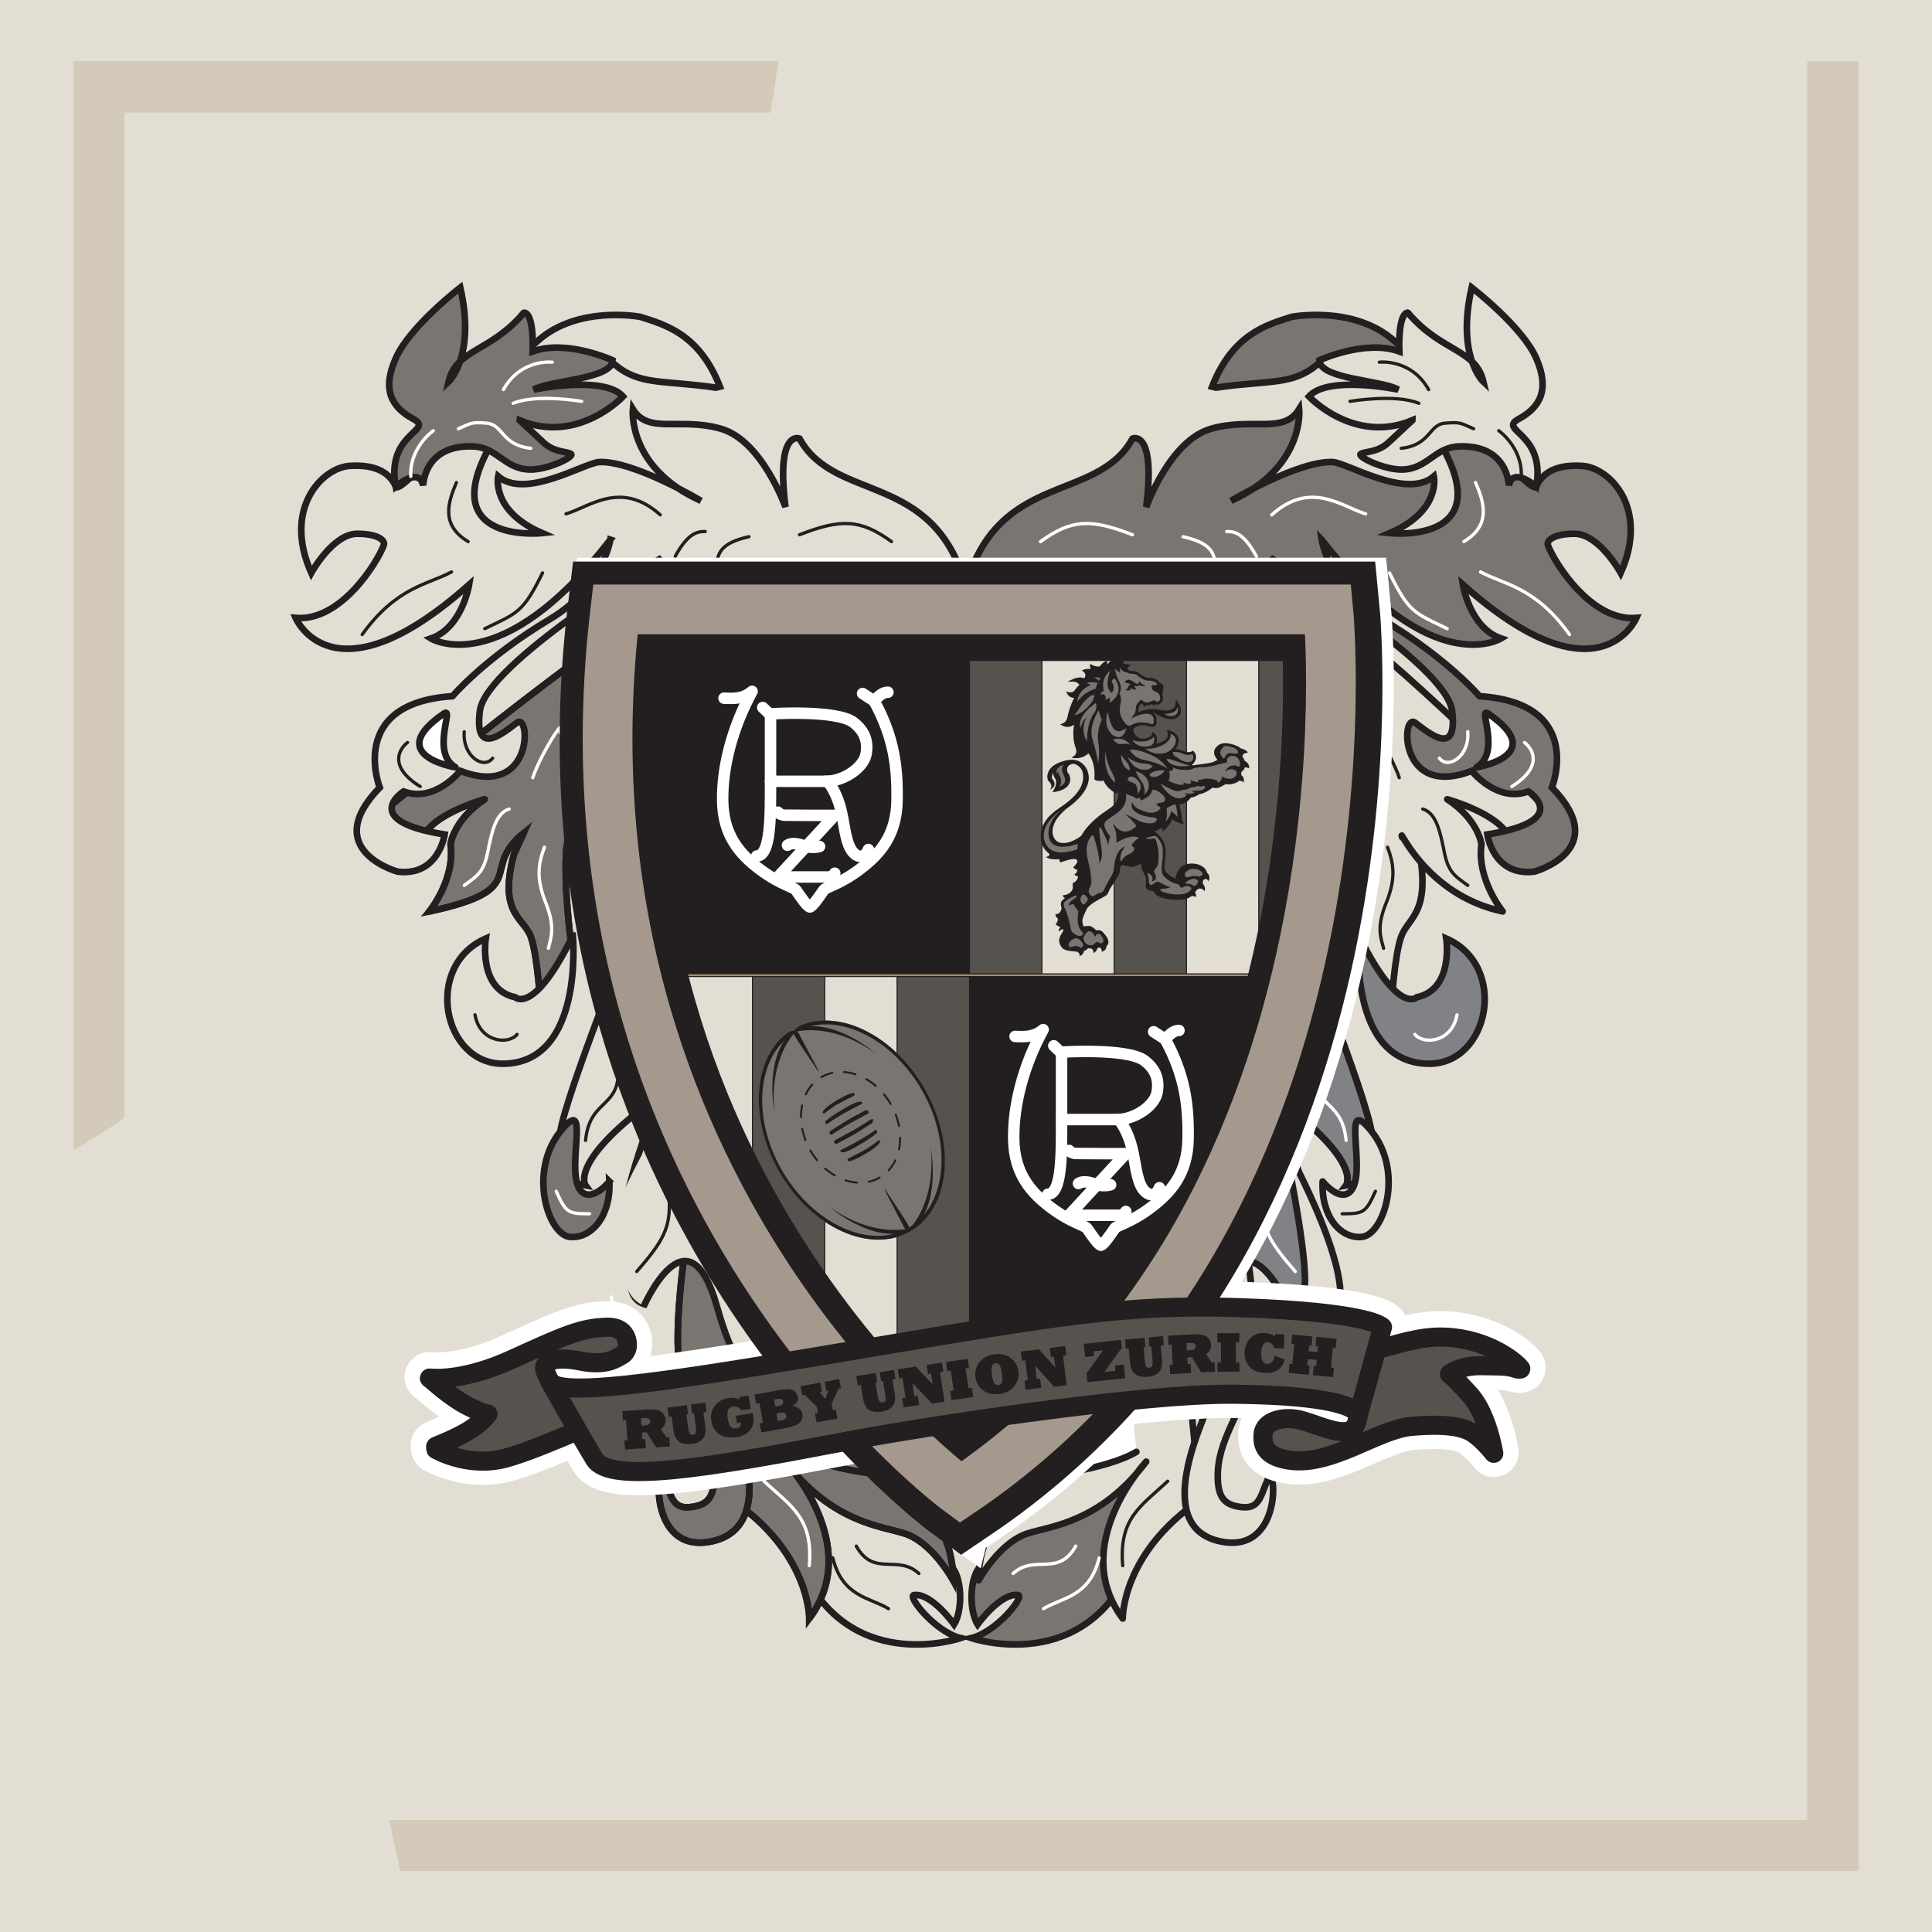 <?xml version="1.0" encoding="UTF-8"?>
<svg xmlns="http://www.w3.org/2000/svg" id="Ebene_1" viewBox="0 0 1500 1500">
  <defs>
    <style>.cls-1,.cls-2,.cls-3,.cls-4,.cls-5,.cls-6,.cls-7,.cls-8{stroke:#231f20;}.cls-1,.cls-2,.cls-4,.cls-9,.cls-7,.cls-8,.cls-10,.cls-11{stroke-miterlimit:5.94;}.cls-1,.cls-12,.cls-3,.cls-4,.cls-5,.cls-6,.cls-9,.cls-13,.cls-8,.cls-10,.cls-11,.cls-14{fill:none;}.cls-1,.cls-7{stroke-width:.74px;}.cls-2{fill:#a88c6a;}.cls-2,.cls-4,.cls-6{stroke-width:5.14px;}.cls-12,.cls-3{stroke-width:2.55px;}.cls-12,.cls-3,.cls-5,.cls-6,.cls-13,.cls-14{stroke-linejoin:round;}.cls-12,.cls-3,.cls-6,.cls-9,.cls-13{stroke-linecap:round;}.cls-12,.cls-9,.cls-13,.cls-11,.cls-14{stroke:#fff;}.cls-5{stroke-width:14.85px;}.cls-9,.cls-13{stroke-width:8.91px;}.cls-7,.cls-15,.cls-16{fill:#56534f;}.cls-17,.cls-18,.cls-15,.cls-19,.cls-20,.cls-21,.cls-22{fill-rule:evenodd;}.cls-17,.cls-18,.cls-15,.cls-19,.cls-20,.cls-21,.cls-22,.cls-23,.cls-16,.cls-24,.cls-25,.cls-26,.cls-27{stroke-width:0px;}.cls-17,.cls-25{fill:#1375bc;}.cls-18,.cls-24{fill:#231f20;}.cls-19,.cls-23{fill:#7a7570;}.cls-20{fill:#808285;}.cls-21,.cls-26{fill:#e2ded4;}.cls-22{fill:#fff;}.cls-8{stroke-width:77.2px;}.cls-10{stroke:#a5998e;}.cls-10,.cls-14{stroke-width:38.6px;}.cls-11{stroke-width:29.69px;}.cls-27{fill:#d4caba;}</style>
  </defs>
  <rect class="cls-26" x="0" width="1500" height="1500"></rect>
  <path class="cls-27" d="m604.39,47.39c-1.91,13.37-3.82,26.73-6.21,40.1H57.37v-40.1h547.02Z"></path>
  <path class="cls-27" d="m96.66,47.42v820.53c-12.89,9.07-26.25,17.18-39.62,25.3V47.42h39.62Z"></path>
  <path class="cls-27" d="m1442.96,1412.99v39.62H310.73c-2.86-12.89-5.73-26.26-8.59-39.62h1140.82Z"></path>
  <rect class="cls-27" x="720.6" y="730.04" width="1404.83" height="39.87" transform="translate(673.05 2172.99) rotate(-90)"></rect>
  <path class="cls-19" d="m496.66,480.5c-18.99,3.8-202.57,152.19-202.57,152.19,0,0,29.12,39.5,33.68,19.75,4.56-19.75,48.62-31.9,48.62-31.9-24.31,15.95-26.59,34.94-26.59,34.94,3.8,27.35-16.47,52.16-16.47,52.16,80.53-17.21,38.25-32.42,73.19-60.77l-7.6,16.71c-12.16,46.34,7.84,48.87,13.16,63.55,5.32,14.44,7.6,53.94,7.6,53.94l25.06-38.74s-6.83-44.32-5.31-79.26c1.52-34.95,27.6-36.47,27.6-36.47l29.63-146.1Z"></path>
  <path class="cls-4" d="m496.66,480.5c-18.99,3.8-202.57,152.19-202.57,152.19,0,0,29.12,39.5,33.68,19.75,4.56-19.75,48.62-31.9,48.62-31.9-24.31,15.95-26.59,34.94-26.59,34.94,3.8,27.35-16.47,52.16-16.47,52.16,80.53-17.21,38.25-32.42,73.19-60.77l-7.6,16.71c-12.16,46.34,7.84,48.87,13.16,63.55,5.32,14.44,7.6,53.94,7.6,53.94l25.06-38.74s-6.83-44.32-5.31-79.26c1.52-34.95,27.6-36.47,27.6-36.47l29.63-146.1Z"></path>
  <path class="cls-6" d="m496.66,480.5c-18.99,3.8-202.57,152.19-202.57,152.19,0,0,29.12,39.5,33.68,19.75,4.56-19.75,48.62-31.9,48.62-31.9-24.31,15.95-26.59,34.94-26.59,34.94,3.8,27.35-16.47,52.16-16.47,52.16,80.53-17.21,38.25-32.42,73.19-60.77l-7.6,16.71c-12.16,46.34,7.84,48.87,13.16,63.55,5.32,14.44,7.6,53.94,7.6,53.94l25.06-38.74s-6.83-44.32-5.31-79.26c1.52-34.95,27.6-36.47,27.6-36.47"></path>
  <path class="cls-21" d="m1032.97,626.61s25.82,1.52,27.34,36.47c1.52,34.94-5.32,79.26-5.32,79.26l25.33,38.74s2.28-39.5,7.6-53.94c5.32-14.68,22.29-17.72,14.44-64.06l-69.39-36.47Z"></path>
  <path class="cls-6" d="m1032.97,626.61s25.82,1.52,27.34,36.47c1.52,34.94-5.32,79.26-5.32,79.26l25.33,38.74s2.28-39.5,7.6-53.94c5.32-14.68,22.29-17.72,14.44-64.06"></path>
  <path class="cls-21" d="m1088.68,650.16c-3.8-11.39,16.97,44.56,77.99,57.48,0,0-20.25-24.81-16.45-52.16,0,0-2.28-18.99-26.6-34.94,0,0,44.06,12.15,48.62,31.9,4.56,19.75,33.42-19.75,33.42-19.75,0,0-140.79-139.26-159.76-143.07l42.79,160.53Z"></path>
  <path class="cls-6" d="m1088.68,650.16c-3.8-11.39,16.97,44.56,77.99,57.48,0,0-20.25-24.81-16.45-52.16,0,0-2.28-18.99-26.6-34.94,0,0,44.06,12.15,48.62,31.9,4.56,19.75,33.42-19.75,33.42-19.75,0,0-140.79-139.26-159.76-143.07"></path>
  <path class="cls-19" d="m764.32,1214.07c-11.4,4.55-12.92,34.94-5.32,47.09,0,0,17.73-24.56,31.38-22.78,5.59.76-16.45,28.62-36.19,33.42,0,0,90.13,30.89,126.59-61.53,20-50.4,18.24-87.61,18.24-87.61l-121.54,68.62-13.16,22.79Z"></path>
  <path class="cls-4" d="m764.32,1214.07c-11.4,4.55-12.92,34.94-5.32,47.09,0,0,17.73-24.56,31.38-22.78,5.59.76-16.45,28.62-36.19,33.42,0,0,90.13,30.89,126.59-61.53,20-50.4,18.24-87.61,18.24-87.61l-121.54,68.62-13.16,22.79Z"></path>
  <path class="cls-21" d="m815.46,1139.36c10.64-3.03-55.97,24.83-55.7,87.62,0,0,16.2-29.63,38.23-36.46,17.21-5.58,56.22-8.36,91.92-55.71,0,0-60.78,64.82-18.24,121.8,0,0-.76-50.9,60.27-92.18,0,0-7.6-72.16-7.6-79.76l-108.86,54.69Z"></path>
  <path class="cls-6" d="m815.46,1139.36c10.64-3.03-55.97,24.83-55.7,87.62,0,0,16.2-29.63,38.23-36.46,17.21-5.58,56.22-8.36,91.92-55.71,0,0-60.78,64.82-18.24,121.8,0,0-.76-50.9,60.27-92.18,0,0-7.6-72.16-7.6-79.76"></path>
  <path class="cls-21" d="m966.13,956.8s11.89,71.41,6.06,106.6c-4.56,27.35-25.06,50.9-26.58,78.24-1.28,21.03,5.32,26.34,15.96,28.11,16.45,3.04,16.7-7.59,22.78-21.27,6.08-13.67,11.92,55.2-33.41,48.86-58.75-8.35-16.72-92.92-15.2-100.52l30.4-140.02Z"></path>
  <path class="cls-6" d="m966.13,956.8s11.89,71.41,6.06,106.6c-4.56,27.35-25.06,50.9-26.58,78.24-1.28,21.03,5.32,26.34,15.96,28.11,16.45,3.04,16.7-7.59,22.78-21.27,6.08-13.67,11.92,55.2-33.41,48.86-58.75-8.35-16.72-92.92-15.2-100.52"></path>
  <path class="cls-19" d="m1026.13,418.98c85.34,110.14,139.26,76.72,139.26,76.72-24.3-8.36-29.62-41.78-29.62-41.78,105.85,94.2,134.71,25.82,134.71,25.82-34.94,3.04-63.31-42.53-68.62-56.21-1.52-4.3,5.32-9.12,20.52-9.12,19.25,0,35.95,30.38,35.95,30.38,22.29-49.88-8.34-81.53-29.62-83.05-22.01-1.52-31.9,6.58-35.94,15.95-3.8,9.11-79.02-84.83-110.16-112.93-31.38-28.1-79.76-18.74-79.76-18.74-19.24,6.07-45.82,13.42-61.78,54.19l3.04.75c41.78-6.07,59.26-1.51,79-18.23,11.91-10.13,69.9,23.55,86.11,47.1,64.56,94.45-30.14,84.06-30.14,84.06,40-17.21,34.18-44.05,34.18-44.05-21.28,18.23-67.35-10.63-78.76-11.14-27.34-.76-78.75,30.13-78.75,30.13,57.47-25.82,52.94-71.15,52.94-71.15-12.16,19.75-36.48,6.08-68.38,15.2-32.15,9.11-50.39,60.77-50.39,60.77,7.6-60.77-10.64-53.17-10.64-53.17-27.34,50.14-103.81,24.81-129.39,114.2,0,0,108.13-54.94,136.99,22.78l70.14-9.11,31.14-34.18s134.7,81.28,139.26,117.75c4.56,36.7-18.22,16.96-28.86,9.1-10.64-7.59-12.92,59.52,44.06,37.49,0,0,19.74,25.06,44.06,15.95,0,0,34.94,22.79-31.92,33.43,0,0,4.56,32.66,36.48,28.86,0,0,61.02-16.71,13.66-65.33,0,0,26.09-65.58-56.2-70.9,0,0-25.08-29.63-76.23-60.02-40.51-24.3-46.34-61.52-46.34-61.52Z"></path>
  <path class="cls-4" d="m1026.13,418.98c85.34,110.14,139.26,76.72,139.26,76.72-24.3-8.36-29.62-41.78-29.62-41.78,105.85,94.2,134.71,25.82,134.71,25.82-34.94,3.04-63.31-42.53-68.62-56.21-1.52-4.3,5.32-9.12,20.52-9.12,19.25,0,35.95,30.38,35.95,30.38,22.29-49.88-8.34-81.53-29.62-83.05-22.01-1.52-31.9,6.58-35.94,15.95-3.8,9.11-79.02-84.83-110.16-112.93-31.38-28.1-79.76-18.74-79.76-18.74-19.24,6.07-45.82,13.42-61.78,54.19l3.04.75c41.78-6.07,59.26-1.51,79-18.23,11.91-10.13,69.9,23.55,86.11,47.1,64.56,94.45-30.14,84.06-30.14,84.06,40-17.21,34.18-44.05,34.18-44.05-21.28,18.23-67.35-10.63-78.76-11.14-27.34-.76-78.75,30.13-78.75,30.13,57.47-25.82,52.94-71.15,52.94-71.15-12.16,19.75-36.48,6.08-68.38,15.2-32.15,9.11-50.39,60.77-50.39,60.77,7.6-60.77-10.64-53.17-10.64-53.17-27.34,50.14-103.81,24.81-129.39,114.2,0,0,108.13-54.94,136.99,22.78l70.14-9.11,31.14-34.18s134.7,81.28,139.26,117.75c4.56,36.7-18.22,16.96-28.86,9.1-10.64-7.59-12.92,59.52,44.06,37.49,0,0,19.74,25.06,44.06,15.95,0,0,34.94,22.79-31.92,33.43,0,0,4.56,32.66,36.48,28.86,0,0,61.02-16.71,13.66-65.33,0,0,26.09-65.58-56.2-70.9,0,0-25.08-29.63-76.23-60.02-40.51-24.3-46.34-61.52-46.34-61.52Z"></path>
  <path class="cls-21" d="m1096.52,326.3c-45.31,18.99-80.27-18.48-80.27-18.48,14.95-16.72,69.39-5.32,69.39-5.32-12.65-7.34-61.27-8.1-61.27-22.78,0,0,35.7-16.46,62.03-6.84,0,0-1.27-28.61,6.33-30.13l.51.26c26.09,30.64,52.42,27.6,58.48,53.43,0,0-21.26-19.75-9.1-73.18,0,0,39.5,30.39,50.14,54.95,10.62,24.31,3.04,37.99-13.68,47.1-16.72,9.12,21.26,10.64,13.68,52.42,0,0-18.24-15.95-21.28-.76,0,0-.51-31.91-38.74-30.38-19,.76-24.3,17.48-44.06,17.98-14.18.25-35.45-10.13-32.17-12.16,3.31-2.02,13.16-1.01,21.53-8.86l18.48-17.21Z"></path>
  <path class="cls-4" d="m1096.52,326.3c-45.31,18.99-80.27-18.48-80.27-18.48,14.95-16.72,69.39-5.32,69.39-5.32-12.65-7.34-61.27-8.1-61.27-22.78,0,0,35.7-16.46,62.03-6.84,0,0-1.27-28.61,6.33-30.13l.51.26c26.09,30.64,52.42,27.6,58.48,53.43,0,0-21.26-19.75-9.1-73.18,0,0,39.5,30.39,50.14,54.95,10.62,24.31,3.04,37.99-13.68,47.1-16.72,9.12,21.26,10.64,13.68,52.42,0,0-18.24-15.95-21.28-.76,0,0-.51-31.91-38.74-30.38-19,.76-24.3,17.48-44.06,17.98-14.18.25-35.45-10.13-32.17-12.16,3.31-2.02,13.16-1.01,21.53-8.86l18.48-17.21Z"></path>
  <path class="cls-20" d="m1054.99,726.37s-9.1,98.76,54.21,99.52c47.08.51,62.28-75.96,13.66-97.24,0,0,6.08,39.51-22.78,45.58,0,0-14.44,14.44-45.09-47.86Z"></path>
  <path class="cls-4" d="m1054.99,726.37s-9.1,98.76,54.21,99.52c47.08.51,62.28-75.96,13.66-97.24,0,0,6.08,39.51-22.78,45.58,0,0-14.44,14.44-45.09-47.86Z"></path>
  <path class="cls-22" d="m879.26,1094.55c13.68-13.68-76.47,25.82-78.24,46.33-.76,9.12,58.5,0,81.28-13.67l-3.04-32.66Z"></path>
  <path class="cls-6" d="m879.26,1094.55c13.68-13.68-76.47,25.82-78.24,46.33-.76,9.12,58.5,0,81.28-13.67"></path>
  <path class="cls-20" d="m1016.25,737.77c-10.62-24.57,44.06,110.91,48.62,141.55,4.56,30.39,6.08,36.46-19.74,41.02,0,0,14.17-18.74-57.74-70.14,0,0,62.3,146.09,13.68,165.85,0,0-34.94-82.05-57.74-1.52-22.78,80.78-54.94,82.29-77.72,89.89-22.8,7.6,4.54,0,7.58-27.35,0,0-3.29,19.75-47.08,12.16l190.14-351.46Z"></path>
  <path class="cls-4" d="m1016.25,737.77c-10.62-24.57,44.06,110.91,48.62,141.55,4.56,30.39,6.08,36.46-19.74,41.02,0,0,14.17-18.74-57.74-70.14,0,0,62.3,146.09,13.68,165.85,0,0-34.94-82.05-57.74-1.52-22.78,80.78-54.94,82.29-77.72,89.89-22.8,7.6,4.54,0,7.58-27.35,0,0-3.29,19.75-47.08,12.16l190.14-351.46Z"></path>
  <path class="cls-4" d="m1016.25,737.77c-10.62-24.57,44.06,110.91,48.62,141.55,4.56,30.39,6.08,36.46-19.74,41.02,0,0,14.17-18.74-57.74-70.14,0,0,62.3,146.09,13.68,165.85,0,0-34.94-82.05-57.74-1.52-22.78,80.78-54.94,82.29-77.72,89.89-22.8,7.6,4.54,0,7.58-27.35,0,0-3.29,19.75-47.08,12.16"></path>
  <path class="cls-21" d="m979.78,1014.54s33.42,10.63,33.42-20.51-15.94-105.59-15.94-105.59c0,0,50.9,90.9,42.54,125.84-8.36,34.94-25.84,35.45-34.18,34.69-8.36-.76-25.58-8.86-25.84-34.44Z"></path>
  <path class="cls-6" d="m979.78,1014.54s33.42,10.63,33.42-20.51-15.94-105.59-15.94-105.59c0,0,50.9,90.9,42.54,125.84-8.36,34.94-25.84,35.45-34.18,34.69-8.36-.76-25.58-8.86-25.84-34.44Z"></path>
  <path class="cls-21" d="m1026.89,917.3c-1.27,26.85,13.68,44.57,30.38,43.04,16.97-1.51,33.18-50.38,7.36-82.28-25.82-31.91-.51,37.98-17.97,48.36-8.36,5.07-19.76-9.12-19.76-9.12Z"></path>
  <path class="cls-6" d="m1026.89,917.3c-1.27,26.85,13.68,44.57,30.38,43.04,16.97-1.51,33.18-50.38,7.36-82.28-25.82-31.91-.51,37.98-17.97,48.36-8.36,5.07-19.76-9.12-19.76-9.12Z"></path>
  <path class="cls-3" d="m906.62,1150c-21.28,19.76-37.98,28.88-34.96,65.59m205.61-557.83c4.56,12.15,6.84,23.55-.76,42.54-7.85,18.99-4.81,26.84-2.28,35.96m30.4-108.13c10.62,3.04,13.66,18.24,16.7,33.42,3.04,15.2,7.6,18.24,18.24,25.84m-74.71-118.51c-6.08-16.96,15.45,16.71,21.53,34.95m77.24-269.42s18.48,12.91,17.48,35.45m-132.94-58.24s35.18-6.08,53.42,1.51m-76.23,693.8c-1.52,11.39-8.36,25.32-27.34,26.07m44.06-90.64c16.7,0,18.22-.76,25.82-17.47m20.01-576.82c22.8-2.53,21.28-18.23,33.69-19.5,12.65-1.01,11.89-.25,22.53,4.31m-73.19-51.66s24.57-3.04,38.25,21.27"></path>
  <path class="cls-12" d="m1183.63,576.47c6.84,5.32,14.42,19-9.88,34.19m-56.22-22.03c6.84,9.12,23.56-1.52,22.04-20.51m-331.71-147.62c24.3-17.73,39.5-17.73,71.4-5.32m39.25,1.52c20.52,4.56,23.29,11.65,24.81,18.99m9.12-23.04c6.33,0,13.17,1.26,23.05,19.25m11.89-32.16c30.38-27.35,54.7-6.08,72.92-.77m85.35-24.3c6.05,14.43,12.89,32.66-9.12,45.83m12.92,23.54c18.22,9.88,42.54,11.4,69.12,48.62m-139.78-47.86c15.2,31.14,19.76,31.14,44.82,43.3m-25.06,315c6.84,8.35,28.86,6.07,32.66-15.2m-111.17,47.1c1.52,25.07,22.04,19.75,25.08,50.39m-64.58,44.82c-1.52,22.79,4.56,33.43,25.08,56.97m-195.49,261.82c15.18-9.12,35.7-9.12,43.3-39.5m-66.86,12.15c16.72-15.19,34.96,3.04,48.62-21.27"></path>
  <path class="cls-22" d="m1155.27,553.94c47.86,32.67-8.85,41.78-8.85,41.78,19.49-11.65.49-47.35,8.85-41.78Z"></path>
  <path class="cls-6" d="m1155.27,553.94c47.86,32.67-8.85,41.78-8.85,41.78,19.49-11.65.49-47.35,8.85-41.78Z"></path>
  <path class="cls-21" d="m735.44,1214.07c11.4,4.55,12.92,34.94,5.32,47.09,0,0-17.47-24.56-31.14-22.78-5.58.76,16.45,28.62,36.21,33.42,0,0-90.15,30.89-126.61-61.53-20.01-50.4-18.49-87.61-18.49-87.61l121.8,68.62,12.91,22.79Z"></path>
  <path class="cls-4" d="m735.44,1214.07c11.4,4.55,12.92,34.94,5.32,47.09,0,0-17.47-24.56-31.14-22.78-5.58.76,16.45,28.62,36.21,33.42,0,0-90.15,30.89-126.61-61.53-20.01-50.4-18.49-87.61-18.49-87.61l121.8,68.62,12.91,22.79Z"></path>
  <path class="cls-19" d="m684.55,1139.36c-10.63-3.03,55.96,24.83,55.45,87.62,0,0-15.95-29.63-37.98-36.46-17.21-5.58-56.22-8.36-92.17-55.71,0,0,61.03,64.82,18.49,121.8,0,0,.76-50.9-60.26-92.18,0,0,7.6-72.16,7.6-79.76l108.88,54.69Z"></path>
  <path class="cls-4" d="m684.55,1139.36c-10.63-3.03,55.96,24.83,55.45,87.62,0,0-15.95-29.63-37.98-36.46-17.21-5.58-56.22-8.36-92.17-55.71,0,0,61.03,64.82,18.49,121.8,0,0,.76-50.9-60.26-92.18,0,0,7.6-72.16,7.6-79.76l108.88,54.69Z"></path>
  <path class="cls-6" d="m684.55,1139.36c-10.63-3.03,55.96,24.83,55.45,87.62,0,0-15.95-29.63-37.98-36.46-17.21-5.58-56.22-8.36-92.17-55.71,0,0,61.03,64.82,18.49,121.8,0,0,.76-50.9-60.26-92.18,0,0,7.6-72.16,7.6-79.76"></path>
  <path class="cls-19" d="m568.83,1094.55c1.52,7.59,38.74,94.45-19.76,102.79-45.31,6.34-39.5-62.53-33.42-48.86,6.08,13.68,6.33,24.31,22.79,21.27,10.63-1.77,17.22-7.09,15.95-28.11-1.52-27.34-22.02-50.89-26.58-78.24-5.83-35.19,6.08-106.6,6.08-106.6,0,0,84.56,125.59,87.6,132.43l-52.67,5.32Z"></path>
  <path class="cls-4" d="m568.83,1094.55c1.52,7.59,38.74,94.45-19.76,102.79-45.31,6.34-39.5-62.53-33.42-48.86,6.08,13.68,6.33,24.31,22.79,21.27,10.63-1.77,17.22-7.09,15.95-28.11-1.52-27.34-22.02-50.89-26.58-78.24-5.83-35.19,6.08-106.6,6.08-106.6,0,0,84.56,125.59,87.6,132.43l-52.67,5.32Z"></path>
  <path class="cls-6" d="m568.83,1094.55c1.52,7.59,38.74,94.45-19.76,102.79-45.31,6.34-39.5-62.53-33.42-48.86,6.08,13.68,6.33,24.31,22.79,21.27,10.63-1.77,17.22-7.09,15.95-28.11-1.52-27.34-22.02-50.89-26.58-78.24-5.83-35.19,6.08-106.6,6.08-106.6,0,0,84.56,125.59,87.6,132.43"></path>
  <path class="cls-21" d="m473.87,418.98c-85.33,110.14-139.27,76.72-139.27,76.72,24.31-8.36,29.62-41.78,29.62-41.78-105.85,94.2-134.71,25.82-134.71,25.82,34.94,3.04,63.05-42.53,68.37-56.21,1.78-4.3-5.32-9.12-20.51-9.12-19,0-35.7,30.38-35.7,30.38-22.28-49.88,8.35-81.53,29.62-83.05,22.03-1.52,31.9,6.58,35.96,15.95,3.8,9.11,79.01-84.83,110.15-112.93,31.14-28.1,79.76-18.74,79.76-18.74,19.25,6.07,45.84,13.42,61.79,54.19l-3.04.75c-41.78-6.07-59.25-1.51-79-18.23-12.16-10.13-69.89,23.55-86.09,47.1-64.58,94.45,30.12,84.06,30.12,84.06-40-17.21-34.19-44.05-34.19-44.05,21.28,18.23,67.1-10.63,78.75-11.14,27.35-.76,78.75,30.13,78.75,30.13-57.47-25.82-52.91-71.15-52.91-71.15,12.14,19.75,36.46,6.08,68.36,15.2,31.9,9.11,50.14,60.77,50.14,60.77-7.6-60.77,10.89-53.17,10.89-53.17,27.34,50.14,103.81,24.81,129.13,114.2,0,0-107.88-54.94-136.98,22.78l-69.89-9.11-31.15-34.18s-134.71,81.28-139.26,117.75c-4.56,36.7,18.24,16.96,28.87,9.1,10.63-7.59,12.91,59.52-44.07,37.49,0,0-19.74,25.06-44.05,15.95,0,0-35.2,22.79,31.91,33.43,0,0-4.56,32.66-36.47,28.86,0,0-61.02-16.71-13.93-65.33,0,0-25.83-65.58,56.47-70.9,0,0,25.07-29.63,75.97-60.02,40.77-24.3,46.59-61.52,46.59-61.52Z"></path>
  <path class="cls-4" d="m473.87,418.98c-85.33,110.14-139.27,76.72-139.27,76.72,24.31-8.36,29.62-41.78,29.62-41.78-105.85,94.2-134.71,25.82-134.71,25.82,34.94,3.04,63.05-42.53,68.37-56.21,1.78-4.3-5.32-9.12-20.51-9.12-19,0-35.7,30.38-35.7,30.38-22.28-49.88,8.35-81.53,29.62-83.05,22.03-1.52,31.9,6.58,35.96,15.95,3.8,9.11,79.01-84.83,110.15-112.93,31.14-28.1,79.76-18.74,79.76-18.74,19.25,6.07,45.84,13.42,61.79,54.19l-3.04.75c-41.78-6.07-59.25-1.51-79-18.23-12.16-10.13-69.89,23.55-86.09,47.1-64.58,94.45,30.12,84.06,30.12,84.06-40-17.21-34.19-44.05-34.19-44.05,21.28,18.23,67.1-10.63,78.75-11.14,27.35-.76,78.75,30.13,78.75,30.13-57.47-25.82-52.91-71.15-52.91-71.15,12.14,19.75,36.46,6.08,68.36,15.2,31.9,9.11,50.14,60.77,50.14,60.77-7.6-60.77,10.89-53.17,10.89-53.17,27.34,50.14,103.81,24.81,129.13,114.2,0,0-107.88-54.94-136.98,22.78l-69.89-9.11-31.15-34.18s-134.71,81.28-139.26,117.75c-4.56,36.7,18.24,16.96,28.87,9.1,10.63-7.59,12.91,59.52-44.07,37.49,0,0-19.74,25.06-44.05,15.95,0,0-35.2,22.79,31.91,33.43,0,0-4.56,32.66-36.47,28.86,0,0-61.02-16.71-13.93-65.33,0,0-25.83-65.58,56.47-70.9,0,0,25.07-29.63,75.97-60.02,40.77-24.3,46.59-61.52,46.59-61.52Z"></path>
  <path class="cls-19" d="m403.48,326.3c45.34,18.99,80.27-18.48,80.27-18.48-14.94-16.72-69.39-5.32-69.39-5.32,12.66-7.34,61.27-8.1,61.27-22.78,0,0-35.7-16.46-62.03-6.84,0,0,1.27-28.61-6.33-30.13l-.76.26c-25.83,30.64-52.17,27.6-58.23,53.43,0,0,21.26-19.75,9.1-73.18,0,0-39.5,30.39-50.13,54.95-10.89,24.31-3.3,37.99,13.67,47.1,16.72,9.12-21.53,10.64-13.67,52.42,0,0,18.23-15.95,21.27-.76,0,0,.51-31.91,38.74-30.38,19,.76,24.31,17.48,44.06,17.98,14.18.25,35.45-10.13,31.91-12.16-3.04-2.02-12.91-1.01-21.27-8.86l-18.49-17.21Z"></path>
  <path class="cls-4" d="m403.48,326.3c45.34,18.99,80.27-18.48,80.27-18.48-14.94-16.72-69.39-5.32-69.39-5.32,12.66-7.34,61.27-8.1,61.27-22.78,0,0-35.7-16.46-62.03-6.84,0,0,1.27-28.61-6.33-30.13l-.76.26c-25.83,30.64-52.17,27.6-58.23,53.43,0,0,21.26-19.75,9.1-73.18,0,0-39.5,30.39-50.13,54.95-10.89,24.31-3.3,37.99,13.67,47.1,16.72,9.12-21.53,10.64-13.67,52.42,0,0,18.23-15.95,21.27-.76,0,0,.51-31.91,38.74-30.38,19,.76,24.31,17.48,44.06,17.98,14.18.25,35.45-10.13,31.91-12.16-3.04-2.02-12.91-1.01-21.27-8.86l-18.49-17.21Z"></path>
  <path class="cls-21" d="m444.75,726.37s9.12,98.76-53.92,99.52c-47.1.51-62.3-75.96-13.68-97.24,0,0-6.08,39.51,22.78,45.58,0,0,14.44,14.44,44.82-47.86Z"></path>
  <path class="cls-4" d="m444.75,726.37s9.12,98.76-53.92,99.52c-47.1.51-62.3-75.96-13.68-97.24,0,0-6.08,39.51,22.78,45.58,0,0,14.44,14.44,44.82-47.86Z"></path>
  <path class="cls-21" d="m483.75,737.77c10.63-24.57-44.32,110.91-48.87,141.55-4.55,30.39-6.07,36.46,19.75,41.02,0,0-13.93-18.74,57.99-70.14,0,0-62.55,146.09-13.67,165.85,0,0,34.95-82.05,57.73-1.52,22.79,80.78,54.7,82.29,77.74,89.89,22.79,7.6-4.55,0-7.59-27.35,0,0,3.28,19.75,47.1,12.16l-190.16-351.46Z"></path>
  <path class="cls-4" d="m483.75,737.77c10.63-24.57-44.32,110.91-48.87,141.55-4.55,30.39-6.07,36.46,19.75,41.02,0,0-13.93-18.74,57.99-70.14,0,0-62.55,146.09-13.67,165.85,0,0,34.95-82.05,57.73-1.52,22.79,80.78,54.7,82.29,77.74,89.89,22.79,7.6-4.55,0-7.59-27.35,0,0,3.28,19.75,47.1,12.16"></path>
  <path class="cls-21" d="m520.21,1014.54s-33.42,10.63-33.42-20.51,15.94-105.59,15.94-105.59c0,0-51.15,90.9-42.54,125.84,8.36,34.94,25.84,35.45,34.19,34.69,8.35-.76,25.32-8.86,25.83-34.44Z"></path>
  <path class="cls-19" d="m473.11,917.3c1.27,26.85-13.93,44.57-30.64,43.04-16.71-1.51-32.92-50.38-7.1-82.28,25.84-31.91.52,37.98,17.73,48.36,8.61,5.07,20.01-9.12,20.01-9.12Z"></path>
  <path class="cls-4" d="m473.11,917.3c1.27,26.85-13.93,44.57-30.64,43.04-16.71-1.51-32.92-50.38-7.1-82.28,25.84-31.91.52,37.98,17.73,48.36,8.61,5.07,20.01-9.12,20.01-9.12Z"></path>
  <path class="cls-12" d="m593.13,1150c21.53,19.76,38.23,28.88,35.21,65.59m-205.61-557.83c-4.56,12.15-6.84,23.55.76,42.54,7.6,18.99,4.56,26.84,2.28,35.96m-30.39-108.13c-10.63,3.04-13.67,18.24-16.71,33.42-3.04,15.2-7.6,18.24-18.24,25.84m74.45-118.51c6.08-16.96-15.19,16.71-21.27,34.95m61.03,403.11c1.52,11.39,8.36,25.32,27.34,26.07m-44.31-90.64c-16.71,0-18.23-.76-25.83-17.47m-95.46-590.49s-18.49,12.91-17.46,35.45m132.67-58.24s-34.94-6.08-53.17,1.51m13.67,34.94c-22.79-2.53-21.26-18.23-33.93-19.5-12.4-1.01-11.65-.25-22.27,4.31m72.93-51.66s-24.32-3.04-37.98,21.27"></path>
  <path class="cls-3" d="m316.38,576.47c-6.84,5.32-14.68,19,9.87,34.19m56.22-22.03c-6.84,9.12-23.55-1.52-22.04-20.51m41.03,234.98c-6.84,8.35-28.87,6.07-32.67-15.2m111.17,47.1c-1.52,25.07-22.29,19.75-25.33,50.39m64.83,44.82c1.52,22.79-4.56,33.43-25.07,56.97m195.47,261.82c-15.18-9.12-35.7-9.12-43.3-39.5m66.86,12.15c-16.72-15.19-34.95,3.04-48.62-21.27m27.34-779.89c-24.3-17.73-39.5-17.73-71.4-5.32m-39.26,1.52c-20.5,4.56-23.29,11.65-24.81,18.99m-9.12-23.04c-6.33,0-13.41,1.26-23.29,19.25m-11.65-32.16c-30.38-27.35-54.95-6.08-73.17-.77m-85.08-24.3c-6.07,14.43-12.91,32.66,9.11,45.83m-12.91,23.54c-18.23,9.88-42.54,11.4-69.38,48.62m140.03-47.86c-15.2,31.14-19.75,31.14-44.82,43.3"></path>
  <path class="cls-22" d="m344.73,553.94c-47.86,32.67,8.86,41.78,8.86,41.78-19.5-11.65-.5-47.35-8.86-41.78Z"></path>
  <path class="cls-6" d="m344.73,553.94c-47.86,32.67,8.86,41.78,8.86,41.78-19.5-11.65-.5-47.35-8.86-41.78Z"></path>
  <path class="cls-22" d="m468.55,453.16h581.14s47.34,485.4-299.81,719.63c0,0-337.79-246.38-281.32-719.63Z"></path>
  <path class="cls-2" d="m468.55,453.16h581.14s47.34,485.4-299.81,719.63c0,0-337.79-246.38-281.32-719.63Z"></path>
  <path class="cls-20" d="m620.74,1094.55c-13.93-13.68,76.47,25.82,78.24,46.33.76,9.12-58.49,0-81.28-13.67l3.04-32.66Z"></path>
  <path class="cls-4" d="m620.74,1094.55c-13.93-13.68,76.47,25.82,78.24,46.33.76,9.12-58.49,0-81.28-13.67l3.04-32.66Z"></path>
  <path class="cls-6" d="m620.74,1094.55c-13.93-13.68,76.47,25.82,78.24,46.33.76,9.12-58.49,0-81.28-13.67"></path>
  <path class="cls-11" d="m752.31,1192.66l-15.17-11.07c-3.45-2.51-85.35-62.97-160.89-180.84-44.3-69.11-77.25-143.83-97.96-222.06-25.86-97.7-32.55-201.08-19.88-307.25l2.81-23.59h601.5l2.35,24.16c.48,4.89,11.32,121.33-19.23,267.11-18.02,86-46.8,164.33-85.55,232.83-48.8,86.26-113.54,156.98-192.42,210.2l-15.56,10.5Z"></path>
  <path class="cls-25" d="m980.66,1112.69c.6-10.53,16.71-14.93,31.38-10.36,20.03,6.24,40.95,17.11,42.24-4.08l14.59-51.54c14.33-2.96,32.4-10.29,53-9.44,32.83,1.34,54.62,18.78,58.85,24.42.56.74-2.49.32-2.49.32-8.41-2.69-10.03-2.21-27.72-2.59-16.95-.36-25.14,6.53-25.14,6.53,0,0,2,.78,15.81,15.98,13.82,15.21,18.58,45.55,18.58,45.55,0,0-7.68-9.77-15.44-15.23-7.76-5.46-21.84-8.02-48.52-5.68-26.68,2.34-62.25,31.26-95.13,26.16-20.13-3.12-20.43-13.36-20.01-20.05Z"></path>
  <path class="cls-14" d="m980.66,1112.69c.6-10.53,16.71-14.93,31.38-10.36,20.03,6.24,40.95,17.11,42.24-4.08l14.59-51.54c14.33-2.96,32.4-10.29,53-9.44,32.83,1.34,54.62,18.78,58.85,24.42.56.74-2.49.32-2.49.32-8.41-2.69-10.03-2.21-27.72-2.59-16.95-.36-25.14,6.53-25.14,6.53,0,0,2,.78,15.81,15.98,13.82,15.21,18.58,45.55,18.58,45.55,0,0-7.68-9.77-15.44-15.23-7.76-5.46-21.84-8.02-48.52-5.68-26.68,2.34-62.25,31.26-95.13,26.16-20.13-3.12-20.43-13.36-20.01-20.05Z"></path>
  <path class="cls-25" d="m424.46,1066.24c-6.33-10.25,6.26-14.45,25.58-10.51,20.67,4.22,28.06-1.94,32.41-4.26,5.12-2.72,4.62-8.16,4.62-8.16,0,0,.82-14.12-15.64-13.74-20.11.47-33.28,6.47-73.91,24.97-35.1,15.99-58.7,15.19-63.99,14.51-.85-.11,1.87,1.64,1.87,1.64,0,0,13.91,12.79,26.54,19.44,12.63,6.65,16.87,6.86,16.87,6.86,0,0-4.93,6.96-15.54,13.24-10.29,6.09-21.68,10.43-24.86,11.76-.57.24.05,2.44.05,2.44,0,0,24.69,14.53,53.61,6.91,16.01-4.22,42.34-15.46,56.77-21.59-8.78-15.32-22.86-38.5-24.4-43.53Z"></path>
  <path class="cls-14" d="m424.46,1066.24c-6.33-10.25,6.26-14.45,25.58-10.51,20.67,4.22,28.06-1.94,32.41-4.26,5.12-2.72,4.62-8.16,4.62-8.16,0,0,.82-14.12-15.64-13.74-20.11.47-33.28,6.47-73.91,24.97-35.1,15.99-58.7,15.19-63.99,14.51-.85-.11,1.87,1.64,1.87,1.64,0,0,13.91,12.79,26.54,19.44,12.63,6.65,16.87,6.86,16.87,6.86,0,0-4.93,6.96-15.54,13.24-10.29,6.09-21.68,10.43-24.86,11.76-.57.24.05,2.44.05,2.44,0,0,24.69,14.53,53.61,6.91,16.01-4.22,42.34-15.46,56.77-21.59-8.78-15.32-22.86-38.5-24.4-43.53Z"></path>
  <path class="cls-25" d="m1054.33,1098.6l19.03-69.11s-8.66-11.77-112.71-15.15c-86.37-2.81-142.95,7.16-282.7,30.67-139.3,23.43-244.77,41.47-251.31,26.09,0,0,24.12,43.27,35.02,60.98,11.89,19.31,88.81,6.46,191.02-13.13,70.17-13.45,234.58-38.01,304.51-37.34,102.4.98,97.13,16.99,97.13,16.99Z"></path>
  <path class="cls-14" d="m1054.33,1098.6l19.03-69.11s-8.66-11.77-112.71-15.15c-86.37-2.81-142.95,7.16-282.7,30.67-139.3,23.43-244.77,41.47-251.31,26.09,0,0,24.12,43.27,35.02,60.98,11.89,19.31,88.81,6.46,191.02-13.13,70.17-13.45,234.58-38.01,304.51-37.34,102.4.98,97.13,16.99,97.13,16.99Z"></path>
  <path class="cls-16" d="m980.66,1113.56c.6-10.53,16.71-14.93,31.38-10.36,20.03,6.24,40.95,17.11,42.24-4.08l14.59-51.54c14.33-2.96,32.41-10.29,53-9.44,32.83,1.34,54.62,18.78,58.85,24.42.55.74-2.49.32-2.49.32-8.41-2.69-10.03-2.21-27.73-2.59-16.95-.36-25.14,6.53-25.14,6.53,0,0,2,.78,15.81,15.98,13.82,15.21,18.58,45.55,18.58,45.55,0,0-7.68-9.77-15.44-15.23-7.76-5.46-21.84-8.02-48.52-5.68-26.68,2.34-62.26,31.26-95.13,26.16-20.13-3.12-20.43-13.36-20.01-20.05Z"></path>
  <path class="cls-5" d="m980.66,1113.56c.6-10.53,16.71-14.93,31.38-10.36,20.03,6.24,40.95,17.11,42.24-4.08l14.59-51.54c14.33-2.96,32.41-10.29,53-9.44,32.83,1.34,54.62,18.78,58.85,24.42.55.74-2.49.32-2.49.32-8.41-2.69-10.03-2.21-27.73-2.59-16.95-.36-25.14,6.53-25.14,6.53,0,0,2,.78,15.81,15.98,13.82,15.21,18.58,45.55,18.58,45.55,0,0-7.68-9.77-15.44-15.23-7.76-5.46-21.84-8.02-48.52-5.68-26.68,2.34-62.26,31.26-95.13,26.16-20.13-3.12-20.43-13.36-20.01-20.05Z"></path>
  <path class="cls-16" d="m424.46,1067.11c-6.33-10.25,6.26-14.45,25.58-10.51,20.67,4.22,28.05-1.94,32.41-4.26,5.12-2.72,4.62-8.16,4.62-8.16,0,0,.82-14.12-15.64-13.74-20.11.47-33.28,6.47-73.91,24.97-35.1,15.99-58.7,15.19-63.98,14.51-.85-.11,1.87,1.64,1.87,1.64,0,0,13.92,12.79,26.55,19.44,12.63,6.65,16.87,6.86,16.87,6.86,0,0-4.93,6.96-15.54,13.24-10.28,6.09-21.68,10.43-24.86,11.76-.58.24.05,2.44.05,2.44,0,0,24.69,14.53,53.61,6.91,16.01-4.22,42.34-15.46,56.77-21.59-8.78-15.32-22.86-38.5-24.39-43.53Z"></path>
  <path class="cls-5" d="m424.46,1067.11c-6.33-10.25,6.26-14.45,25.58-10.51,20.67,4.22,28.05-1.94,32.41-4.26,5.12-2.72,4.62-8.16,4.62-8.16,0,0,.82-14.12-15.64-13.74-20.11.47-33.28,6.47-73.91,24.97-35.1,15.99-58.7,15.19-63.98,14.51-.85-.11,1.87,1.64,1.87,1.64,0,0,13.92,12.79,26.55,19.44,12.63,6.65,16.87,6.86,16.87,6.86,0,0-4.93,6.96-15.54,13.24-10.28,6.09-21.68,10.43-24.86,11.76-.58.24.05,2.44.05,2.44,0,0,24.69,14.53,53.61,6.91,16.01-4.22,42.34-15.46,56.77-21.59-8.78-15.32-22.86-38.5-24.39-43.53Z"></path>
  <path class="cls-18" d="m752.72,468.65h-274.74c-12.93,108.39-4.14,204.28,16.66,287.42h258.08v-287.42Z"></path>
  <path class="cls-1" d="m752.72,468.65h-274.74c-12.93,108.39-4.14,204.28,16.66,287.42h258.08v-287.42Z"></path>
  <path class="cls-22" d="m494.65,758.17c65.7,262.58,251.27,397.94,251.27,397.94,2.29-1.54,4.55-3.1,6.81-4.67v-393.27h-258.08Z"></path>
  <path class="cls-1" d="m494.65,758.17c65.7,262.58,251.27,397.94,251.27,397.94,2.29-1.54,4.55-3.1,6.81-4.67v-393.27h-258.08Z"></path>
  <path class="cls-22" d="m1031.45,468.65h-278.73v287.42h253.51c38-156.28,25.22-287.42,25.22-287.42Z"></path>
  <path class="cls-1" d="m1031.45,468.65h-278.73v287.42h253.51c38-156.28,25.22-287.42,25.22-287.42Z"></path>
  <path class="cls-18" d="m752.72,758.17v393.27c149.86-104.23,220.66-258.15,253.51-393.27h-253.51Z"></path>
  <path class="cls-1" d="m752.72,758.17v393.27c149.86-104.23,220.66-258.15,253.51-393.27h-253.51Z"></path>
  <rect class="cls-26" x="808.88" y="468.65" width="56.16" height="287.42"></rect>
  <rect class="cls-1" x="808.88" y="468.65" width="56.16" height="287.42"></rect>
  <rect class="cls-16" x="752.72" y="468.65" width="56.16" height="287.42"></rect>
  <rect class="cls-1" x="752.72" y="468.65" width="56.16" height="287.42"></rect>
  <rect class="cls-16" x="865.04" y="468.65" width="56.16" height="287.42"></rect>
  <rect class="cls-1" x="865.04" y="468.65" width="56.16" height="287.42"></rect>
  <rect class="cls-26" x="921.2" y="468.65" width="56.16" height="287.42"></rect>
  <rect class="cls-1" x="921.2" y="468.65" width="56.16" height="287.42"></rect>
  <path class="cls-15" d="m1031.45,468.65h-54.09v287.42h28.88c38-156.28,25.22-287.42,25.22-287.42Z"></path>
  <path class="cls-1" d="m1031.45,468.65h-54.09v287.42h28.88c38-156.28,25.22-287.42,25.22-287.42Z"></path>
  <path class="cls-21" d="m640.4,758.17v291.87c20.34,25.31,39.7,46.14,56.16,62.44v-354.31h-56.16Z"></path>
  <path class="cls-1" d="m640.4,758.17v291.87c20.34,25.31,39.7,46.14,56.16,62.44v-354.31h-56.16Z"></path>
  <path class="cls-17" d="m494.65,758.17c9.11,36.42,20.53,70.38,33.44,101.88v-101.88h-33.44Z"></path>
  <path class="cls-1" d="m494.65,758.17c9.11,36.42,20.53,70.38,33.44,101.88v-101.88h-33.44Z"></path>
  <path class="cls-21" d="m584.24,758.17h-56.16v101.88c16.8,40.99,36.11,77.8,56.16,110.38v-212.26Z"></path>
  <path class="cls-1" d="m584.24,758.17h-56.16v101.88c16.8,40.99,36.11,77.8,56.16,110.38v-212.26Z"></path>
  <path class="cls-17" d="m640.4,758.17h-56.16v212.26c18.57,30.18,37.76,56.72,56.16,79.61v-291.87Z"></path>
  <path class="cls-7" d="m640.4,758.17h-56.16v212.26c18.57,30.18,37.76,56.72,56.16,79.61v-291.87Z"></path>
  <path class="cls-15" d="m696.56,758.17v354.31c29.28,28.99,49.35,43.64,49.35,43.64,2.29-1.54,4.55-3.1,6.81-4.67v-393.27h-56.16Z"></path>
  <path class="cls-1" d="m696.56,758.17v354.31c29.28,28.99,49.35,43.64,49.35,43.64,2.29-1.54,4.55-3.1,6.81-4.67v-393.27h-56.16Z"></path>
  <path class="cls-8" d="m479.19,474.61h553.47s45.09,462.29-285.54,685.36c0,0-321.7-234.64-267.93-685.36Z"></path>
  <path class="cls-10" d="m477.79,473.14h553.46s45.09,462.29-285.53,685.37c0,0-321.7-234.64-267.93-685.37Z"></path>
  <path class="cls-23" d="m827.6,626.44s-21.69,10.06-17.53,26.12c4.83,14.34,10.21,11.49,10.21,11.49l17.1-1.76,2.48,17.23-5.24,11.86s-2,3.76-3.04,4.6c-1.03.84-6.73,3.05-6.6,5.57.13,2.53.36,4.12.36,4.12l3.22,17.58s-1.35,13.15,1.05,13.73c2.4.58,8.75,1.29,8.75,1.29l4.92-2.79,7.8-.43,6.06-1.33s2.39-4.27-.59-7.32c-2.98-3.04-6-3.07-6-3.07l-9.42-2.81-2.11-3.4.93-11.24,17.25-11.97,9.51-15.94,2.58-7.77s7.65-1.56,8.33-1.66c.68-.1,11.17-1.14,11.17-1.14l-.55,5.86,1.43,5.11,2.44,8.9,3.89,2.91,7.87,4.89s16.75,3.84,21.99-1.54l4.92-6.03,2.65-5.7,1.94-2.59s-.26-3.44-2.5-4.5c-2.23-1.06-11.99-2.9-14.6-.21-2.62,2.69-3.78,9.11-3.78,9.11l-3.92-1.52s-6.48-1.61-7.13-6.15c-.65-4.54,1.57-18.04-1.41-22.7-2.99-4.66-6.32-6.96-6.32-6.96l-1.58-1.39,9.29-4.58.32,2.27,5.92-8.72,6.67,2.97-2.51-14.21,8.58-3.08,4.21-2.92,8.77-3.34,7.06-4.03,4.92.45,5.31-3.31,3.95.12,5.01-2.11.9-4.99,3.36-5.57-2.59-6.8-.23-3.2s-3.8-5.47-9.14-5.63c-5.34-.16-5.02.49-7.09,2.18-2.07,1.68-1.19,6.18-1.19,6.18l1.59,3.01-8.03,3.7-15.83,2.5s2.55-3.14,2.97-5.06c.42-1.91.94-5.47,0-6.48-.94-1-2.65.85-2.65.85l-6.67-1.35-5.51-1.29s2.98-5.05,2.65-7.32c-.32-2.27-2.17-5.47-6.58-7.15,0,0,3.73,8.25-11.19,10.63,0,0,1.97-5.61-.49-8.26l-3.46,3.27s-3.98,1.27-5.86,1.07c-1.88-.19-6.84-4.11-7.39-6.34-.55-2.24.84-5.44,2.65-5.7,1.81-.26,6.86-.53,6.86-.53l5.96,1.23,2.14-1.23-.36-4.11-2.3-4.76s1.03-.84,2.69-.62c1.66.22,6.68,2.97,6.68,2.97,0,0,8.78,3.13,11.01-.66,2.24-3.79-.1-8.77-.1-8.77,0,0-2.71,5.25-5.85,5.93-3.14.69-12.99-1.83-19.59.5l-6.61,2.34.71-6.35,2.98-3.44,3.14.94,3.69-.07,2.43-.81,2.17.61s4.67.26,4.47-4.34c-.2-4.6-.49-6.64-.49-6.64,0,0-3.18-6.02-4.93-6.93-1.75-.91-7.8-1.19-7.8-1.19l-5.38-3.62-7.91-1.87-6.29-6.73-13.5,5.87-10.16,6.55-3.79,4.25-6.5,11.12-.64,5.18-1.9,7.68,1.85,3.2,1.6,9.49,4.77,10.65,8.17,6.92,4.35,17.42,5.57,1.75,5.77,6.34,5.89.77.66,11.01-14.14,12.68-18.47,17.92s-22.08,8.96-23.03-5.71c0,0,1.98-13.12,12-21.16Z"></path>
  <path class="cls-23" d="m902.29,553.32s6.29.06,7.94-.82c1.64-.88,3.94-3.95,3.78-5.05,0,0,2.71,4.78.47,7.51-2.22,2.73-10.82,2.35-12.19-1.64Z"></path>
  <path class="cls-23" d="m819.61,596.59s-1.29,3.89-.55,5.87c.75,1.97,2.21,5.7,2.21,5.7l-.74,4.5s9.85-2.44,9.36-7.36c-.49-4.92-3.28-8.32-3.28-8.32,0,0,0-3.24,2-3.76,2.01-.52-4.18-1.72-9,3.37Z"></path>
  <path class="cls-24" d="m876.45,536.1c1.46-.38,1.72-2.1,1.72-2.1,0,0,1.35,2.34,4.18.92,0,0-2.1-1.73-1.37-2.5,0,0,1.65.94,3.66-.36,0,0,2.7,1.13,4.98.63,0,0-4.3-1.74-4.99-4.17,0,0-.16,2.38-1.32,2.55-1.16.17-5.51-4.27-8.06-3.23-2.55,1.04-1.54,2.25-1.54,2.25,0,0,3.24.21,3.92,1.46,0,0-1.44.55-1.77,1.77-.33,1.23-1.15,2.53-2.55,2.22,0,0,1.65.94,3.12.56Z"></path>
  <path class="cls-24" d="m813.94,606.3s4.34,2.9,1.26,6.89c0,0,4.64-1.95,3.3-6.07,0,0-.76-1.51-1.5-2.48-.51-.66-.44-2.78.79-5.06-.22,1.11-.09,2.67,1.23,4.57,2.72,3.92-1.06,9.52-1.94,10.85,0,0,12.73-.42,13.84-9.13,0,0,.33-3.28-1.53-5.5-1.8-2.14-1.38-7.11,4.34-7.37.44.11.88.25,1.3.43,4.34,1.78,5.44,5.79,5.47,5.88,2.03,8.42-2.07,17.22-16.81,27.2-.52.35-.9.61-1.11.77-.18.14-.46.33-.8.56-3.95,2.71-15.96,10.96-13.4,25.21.97,4.24,2.96,7.4,5.93,9.45.56.78,1.1,2.28-2.29,2.85,0,0,2.95,2.54,10.49,1.7,0,0-.02,1.61.74,2.61,0,0,8.76-3.48,11.98-2.59,0,0,1.59.76,1.18,2.18-.42,1.42-2.8,3.73-3.11,4.15,0,0,.83,1.48,3.25,2,0,0-.79,3.08-2.36,3.3,0,0,.59,1.52,2.83,1.69,0,0-.18,3.86-4.07,5.15,0,0-.21,2.01-.02,3.34.19,1.33-.89,4.08-4.63,5.61,0,0-2.37.71-3.12.57,0,0-.2,1.38,1.71,2.1-.51.41-.94.76-1.27,1.05-2.42,2.08-2.11,3.55-1.69,5.6.1.48.2,1.01.3,1.61-.38,1.65-1.52,4.55-4.84,4.31,0,0-.09,1.99,1.99,3.55,0,0-.07,2.97-1.87,4.22,0,0,1.63,1.86,3.89,2.16,0,0-1.71,1.85-1.47,3.54,0,0,2.11-1.75,3.4-1.8.04.21.08.4.13.55.18.63-.07,1.11-.86,2.32-.48.75-1.08,1.68-1.6,2.9-1.29,3.07-.64,6.19,1.88,9,2.14,2.39,9.67,2.51,11.38,2.69,0,0,2.9,1.65,1.7,3.45,0,0,3.15-.55,3.59-3.87,1.66-.61,2.62-1.52,3.25-2.27.72.16,1.72.3,2.74.36.78.63,1.85,1.84,1.15,3.38,0,0,2.54-.45,3.37-3.83.53-.14.95-.28,1.22-.38.27.06.67.13,1.13.17.54.69,1.44,2.08.84,3.09,0,0,3.6-.44,3.87-4.43.23-.21.44-.43.63-.69,2.44-3.25-.83-7.06-3.22-9.84-2.17-2.53-4.03-1.63-5.49-1.76-.47-.55-2.63-2.47-4.23-3.1-.65-.26-1.39-.33-2.19-.22-.91.13-2.7.09-3.37.44-.43-1.4-.95-3.38-.97-4.6-.03-1.42,2.02-6.06,3.36-8.74,1.31-3.38,9.37-7.62,12.81-9.43,1.12-.59,1.86-.98,2.23-1.23,1.16-.81,1.75-2.22,2.31-3.59.34-.82.66-1.59,1.06-2.12,1-1.33,3.88-6.05,5.59-8.87l.83-1.35c1.07-1.73,1.08-4.69,1.04-5.88l1.88-2.05c1.43.44,4.81,1.43,7.12,1.56,1.99.11,5.26-1.43,7.28-2.55.13,2.51,1.12,5.58,2.83,8.53,1.42,2.47,1.23,5.17,1.07,7.35-.07.95-.12,1.76-.03,2.44.32,2.22,3.91,2.89,6.1,3.09,1.19,3.71,6.21,5.16,8.43,5.62,2.63.55,9.71,1.77,15.88.58,2.02-.39,3.69-1.31,5.03-2.39,2.22-.32,3.33.89,3.33.89.51-1.89-.23-3.22-.61-3.75.63-.85,1.06-1.59,1.3-2.03.71-.28,1.32-.62,1.86-1,2.45-.37,4.38,2.06,4.38,2.06.78-2.88-.89-5.15-1.62-5.97.26-.91.34-1.79.31-2.55.65-.26,1.17-.63,1.6-1.04.76.04,2.09.34,2.65,1.93,0,0,2.17-3.99-1.13-6.57-.25-1.56-1.23-3.1-2.81-4.37-2.87-2.31-7.16-3.33-11.48-2.71-.42.06-.85.14-1.28.23-6.83,1.47-8.64,8.3-9.1,11.22-1.23-.44-3.44-1.49-6.27-3.9-2.62-2.23-2.27-5.14-1.75-9.53.31-2.6.67-5.55.47-9.02-.39-7.18-5.49-11.91-8.43-14.06,2.03-.81,4.31-2.1,5.76-2.96l.41,2.89,1.46-1.08c2.53-1.87,4.93-6.04,6.09-8.26,2.46,2.17,6.55,3.22,7.08,3.35l1.74.39-.82-2.31c-.48-.44-.99-3.09-.88-4.15.12-1.21-.31-3.03-1.06-5.58-.3-1.02-.46-2.36-.55-3.29.25-.02.51-.04.76-.08,4.49-.64,7.15-3.93,8.02-5.2,3.38-.42,5.65-1.99,6.42-2.61.07-.01.14-.02.21-.03,4.4-.63,8.85-3.93,10.42-5.2.72.31,1.89.62,3.46.4,2.02-.29,5.33-2.3,6.55-3.07,1.18.3,2.59.34,4.11.12,2.27-.33,5-1.31,6.44-2.78.99.1,3.05.45,3.44,1.5,0,0,1.08-3.69-1.87-5.85.09-.99.1-1.93.08-2.57.88-.41,2.11-1.35,2.68-3.37.97-.03,2.57.05,3.25.95,0,0,.99-3.87-3.35-6-.47-1.54-1.25-2.67-1.75-3.29.15-.46.33-1.1.45-1.8,1.51-.97,3.83-1.48,3.83-1.48-1.69-2.32-4.8-2.89-5.25-2.97-1.64-1.52-4.54-2.83-8.33-3.71-5.64-1.31-9.04-.28-11.79,3.58-2.42,3.7.47,7.33,1.57,8.7.04.05.07.09.11.14-.35.29-1.3.88-3.84,1.84-.63.24-2.14.63-5.75,1.15-1.5.22-2.94.4-3.96.52-.56.07-.99.12-1.24.16l-4.58.66-.42-.22c2.12-2.09,3.19-4.2,3.2-6.3.01-2.73-1.84-4.35-1.93-4.42l-.64-.54-.68.48c-.5.34-1.09.56-1.77.67-1.87.27-4.09-.44-5.56-1.2-1.44-.75-3.76-.99-5.42-1.07l1.31-2.14c1.41-2.84,1.6-5.38.57-7.56-1.79-3.76-6.58-4.88-6.78-4.93l-1.8-.41.52,1.77c.53,1.81.38,3.32-.46,4.63-1.73,2.68-5.97,3.85-8.31,4.31,2.11-5.77-1.45-8.06-1.62-8.16l-1.32-.81-.31,1.51c-.42,2.01-3.54,3.07-4.71,3.31l-.1.03c-.36.11-.74.2-1.1.25-3.21.47-6.13-1.45-7.58-3.55-1.02-1.46-1.33-2.97-.8-3.93.78-1.42,2.58-2.41,5.05-2.77,2.33-.33,4.96-.06,7.24.76,2.19.78,3.84.46,4.76-.84.92-1.28.75-3.12.66-3.8.14-.83.09-2.52-.82-4.1-.37-.63-.96-1.35-1.87-1.96,2.55.71,3.79,1.87,3.79,1.87,0,0,6.89,4.24,12.47,3.1,11.62-3.94,1.06-15.84,1.06-15.84.66,1.08.34,3.88-.23,5.82-.56,1.94-4.31,4.8-12.71,2.79-8.38-2-15.93,2.1-15.93,2.1.27-1.15.39-2.44.49-3.76.1-1.23,1.19-2.48,2.04-3.24.5.44,1.07.75,1.66.97.04.36.03.98-.43,1.39,0,0,2,.21,2.73-.95.31.01.61.03.9.03,1.53,0,2.56-.51,3.45-.96.38.32.85.87.56,1.53,0,0,.81.32,1.85-1.61.23.16.44.34.6.5l.44.47.63-.17c1.94-.53,3.28-1.48,3.97-2.8.84-1.61.46-3.28.17-4.13-.37-1.02-.28-1.61.07-3.02l.05-.2c.39-1.58.92-3.76-.01-5.37-.51-.89-1.35-1.4-2.32-1.44-1.51-3.03-5.43-4.24-8.89-4.05-2.38.12-6.42-2.85-7.63-4.06-.86-.86-2.6-1.09-5.16-1.33-.8-.07-1.56-.14-1.96-.24-.65-.16-1.2-.96-1.45-1.4.06-.37.52-1.15,1.02-1.7l1.47-1.64-2.19-.17c-1.53-.12-2.76-.28-3.48-.39-.21-1.48.59-3.28.96-3.92l1.46-2.48-2.73.9c-2.65.87-4.42,2.39-5.5,3.63,0-.47.05-.89.1-1.11l.58-2.63-2.24,1.49c-2.8,1.86-4.21,3.37-4.91,4.48-.3-.59-.32-1.2-.32-1.2l-.03-1.72-1.54.77c-2.02,1.01-3.66,3.03-4.3,3.9-3.17.29-5.7-1.15-5.73-1.16l-1.67-.98.04,1.94c.02.77.14,1.53.32,2.24-1.14-.27-2.31-.24-3.27-.1-.96.14-1.64.37-1.67.38l-1.78.6,1.41,1.24c.85.75,1.28,1.54,1.31,2.42.04,1.03-.48,1.99-.89,2.6-1.25-.64-2.82-.83-4.71-.56-2.08.3-3.81,1.06-3.88,1.1l-4.3,1.92,4.71.15c2.59.08,3.91,1.63,4.5,2.68-1.24.58-1.99,1.64-2.72,2.67-.44.63-.9,1.27-1.5,1.87-.54.54-1.25.88-2.11,1.01-.94.13-1.71-.04-1.72-.04l-2.5-.61,1.32,2.22c1.26,2.12,3.41,2.71,5.06,2.82-2.04,3.77-4.5,10.86-5.11,14.6-.63,3.86-3.39,5.03-3.5,5.07l-2.23.86,2.12,1.11c1.42.75,2.95,1.01,4.55.78,1.57-.23,2.99-.9,4.17-1.66-1.18,5.47-.67,13.28,1.08,17.57,1.79,4.37-.67,6.35-.77,6.42l-2.36,1.75,2.93.21c.96.07,1.92.03,2.84-.1,3.6-.51,6.14-2.41,7.42-3.59,5.89,8.21,4.61,19.35,4.59,19.47l-.08.62.51.38c1.57,1.18,4.56,1.07,6.85.75,1.57,5.17,8.65,9.43,8.97,9.62l1.46.87.18-1.69c.02-.2.18-.57.42-1.01,1.28,7.97-3.86,11.77-6.17,13.48l-.44.32c-.31.24-.83.59-1.5,1.04-4.33,2.93-14.47,9.79-20.16,19.67-.08.14-.14.27-.22.41-3.24,2.72-6.79,4.03-7.7,4.43-1.12.49-12.39,4.68-14.42-5.64-2.03-10.32,10.83-19.89,10.83-19.89h0c14.69-10.36,19.59-20.89,16.03-29.48-.07-.22-1.94-5.34-7.18-7.5-2.03-.84-4.26-1.09-6.67-.81-1.27.15-17.04,2.17-17.27,13.2,0,0,.09,2.48.86,3.17Zm90.26-52.08s9.64.28,9.99-5.51c0,0,1.77,5.17-2.38,6.77-4.16,1.61-7.61-1.27-7.61-1.27Zm-78.45,39.46c-.8,1.19-1.79,3.41-.68,6.17,1.68,4.21,4.31,7.46-2.5,11.2,0,0,2.81-4.38.09-8.77,0,0-1.41-1.88-1.12-3.61,0,0-1.29,1.33-1.2,2.39-.1-.31-.17-.61-.21-.9,0-.02,0-.05,0-.08-.44-3.52,3.23-5.45,4.87-6.13.25-.1.51-.2.76-.29Zm15.08,139.37c.51,1.73-1.46,2.96-1.46,2.96-.34-.55-2.26-1.39-3.49-1.56-1.23-.17-3.68.7-4.52.82-.84.12-2.21-.46-1.44-2.8.78-2.34,4.1-3.76,4.1-3.76,3.16-1.32,6.3,2.61,6.8,4.34Zm.07-7.64c-.36.91-2.37,1.58-3.66,1.14-1.29-.43-5.46-1.93-5.83-5.33-.37-3.41-3.26-13.24-4.11-14.85-.54-1.02-.87-1.66-1.04-2.01-.07-.36-.13-.69-.19-.99-.39-1.88-.47-2.27.98-3.51.31-.27.73-.61,1.22-1,1.33-1.07,3.89-2.28,6.72-3.67.57.1,1.13.39.77,1.2-.65,1.45-5.57,2.53-6.08,6.68,0,0,3.03-1.3,3.68-1.02.66.28,1.16,2.06,1.89,2.81.73.76,2.29,2.14,1.9,3.8-.38,1.66-1.41,9.96,2.26,14,0,0,1.87,1.83,1.51,2.74Zm.37,3.45c-.3-2.1,2.78-5.12,2.78-5.12,3.26-2.96,6.19,3.66,6.19,3.66,0,0,.37-1,.73-1.48.36-.48.81-.89,2.2-.83,1.38.06,3.29,3.13,3.54,4.9.25,1.76-1.38,2.35-2.23,2.38-.85.04-1.7-1.05-2.31-1.13-.61-.08-.6,0-1.37.63-.77.62-2.24,1.7-2.24,1.7-2.51,1.05-5.27-.79-5.27-.79,0,0-1.72-1.82-2.02-3.92Zm108.19-140.39c-1.56-1.96-2.81-4.07-1.47-6.13,2.21-3.1,2.16-3.81,6.88-2.72.98.23,1.88.48,2.67.75,3.22,1.44,4.46,3.61,3.28,4.49-1.2.89-5.25-.45-6.76-.11-1.52.34-2.9,2.46-3.23,3.48-.34,1.01-1.37.24-1.37.24Zm-38.7-4.68c1.24-.03,4.79.06,6.32.85.85.44,3.87,1.85,6.87,1.42.66-.1,1.28-.27,1.84-.54.32.47.7,1.23.69,2.2,0,1.09-.49,2.26-1.41,3.46-5.1,2.25-10-2.78-12.25-3.75-1.78-.78-2.2-2.7-2.29-3.63h.23Zm13.02,10.63l-1.62.34c-15.01,1.47-16.51-5.61-16.51-5.61,2.42,0,4.62.89,4.62.89,4.3,1.57,10.23,3.39,11.98,3.92l1.53.46Zm-34.46-13.11c9.85.44,15.4-4,16.51-4.99.78-.6,1.47-1.3,2-2.12.86-1.34,1.22-2.83,1.09-4.47,1.25.55,2.89,1.55,3.65,3.16.73,1.54.55,3.44-.5,5.57-2.8,4.45-5.97,6.66-12.18,6.69-6.21.03-10.57-3.83-10.57-3.83Zm-1.08,35.84c1.29-2.25-.04-8.28-2.1-10.63-3.53-4.55-4.34-7.77-4.34-7.77,0,0,7.72,1.65,9.69,8.16,1.97,6.5-3.25,10.24-3.25,10.24Zm-5.14-.53c.63-2.04-.32-5.47-1-6.99-.68-1.52-4.53-2.69-4.53-2.69-2.68-.99-1.89-2.72-1.89-2.72,0,0,2.91-3.75,7.84,1.75,4.94,5.5-.43,10.64-.43,10.64Zm-5.97-18.35c-7.35-2.99-6.72-12.7-6.72-12.7.19,1.32,3.19,4.6,5.06,7.03,1.87,2.43,1.66,5.67,1.66,5.67Zm-8.03-20.61c-2.38-.16-4.89-3.52-4.89-3.52,9.07-2.65,13.26,4.17,13.26,4.17-1.73-1.44-5.98-.49-8.36-.65Zm25.93,17.2s-2.78,4.11-9.61,2.39c-6.83-1.72-10-9.7-10-9.7,4.18,4.46,10.84,5.02,13.42,5.32,3.87-.05,6.19,1.98,6.19,1.98Zm-2.43,7.06s-.41-1.21,2.19-2.38c0,0,2.74-1.78,9.47-1.36,0,0-1.8,3.48-6.23,4.69-4.43,1.21-5.43-.95-5.43-.95Zm14.02-5.02c-5.62-3.92-12.62-5.61-19.42-7.16-6.8-1.55-10.18-7.48-10.18-7.48,5.05-1.24,15.26,2.87,20.41,5.84,5.15,2.97,9.19,8.8,9.19,8.8Zm-27.45-22.41c3.54,1.83,9.66,1.12,9.66,1.12.46-.07.93-.17,1.39-.31.51-.11,3.91-.93,5.56-3.22.35.72.58,1.86.16,3.51,0,0,.05,4.19-7.21,4.08-7.26-.1-9.56-5.19-9.56-5.19Zm-13.66-55.37c1.45,1.69,4.26,3.19,4.26,3.19-.32-.99-.22-3.94-.22-3.94,2.08,3.67,5.18,3.57,5.18,3.57v-.02c.42.37.93.69,1.54.85.56.13,1.35.21,2.27.29,1.11.1,3.4.32,3.83.7.98.98,5.7,4.88,9.27,4.69,2.62-.14,5.73.71,6.82,2.84-.27.24-.76.59-1.5.69-1.16.17-2.72-.11-2.72-.11,0,0-.38,3.26,1.3,4.37,1.68,1.11,4.58,1.37,4.73,3.54h0c.05.41.14.84.31,1.32.18.52.42,1.52-.04,2.4-.34.66-1.03,1.17-2.06,1.53-.75-.62-2.22-1.54-3.61-1.05-.49.18-.92.4-1.34.61-.77.4-1.49.78-2.56.78-2.05,0-3.16-.39-3.83-1.37l-.62-.89-.89.62c-.14.1-3.48,2.44-3.71,5.47-.19,2.5-.45,4.24-1.19,5.22l-2.67,3.57,4.01-1.94s2.7-1.29,5.86-1.75c1.52-.21,2.89-.21,4.09.03,1.38.27,2.4.9,3.02,1.86.79,1.23.7,2.61.66,2.79l-.09.27.05.28c.1.51.17,1.76-.25,2.36-.14.2-.32.3-.59.34-.29.04-.81.03-1.67-.28-2-.72-4.26-1.06-6.41-1.01-3.26-.39-6.81,1.01-8.86,2.19-2.39,1.37-4.4-1.79-4.4-1.79-4.23-5.44-4.72-8.82-3.52-14.86,1.2-6.04-.95-7.81-.95-7.81,2.22-3.77,1.2-7.25-.69-10.78-1.89-3.53-2.81-8.75-2.81-8.75Zm-11,20.48c.56-3.12,2.59-3.07,2.59-3.07-2.89-10.72,4.99-15.74,4.99-15.74,0,0-1.86,3.47-2.18,9.43-.33,5.95,3.29,7.63,3.29,7.63,2.78-2.93.84-7.04.84-7.04,0,0-.95-.71-.81-2.08.14-1.37,2.08-1.99,2.08-1.99,2.82,3.14,3.08,7.32,3.08,7.32.75,7.49-7.24,11.84-7.24,11.84.97-1.49.33-4.77.33-4.77-.43,1.75-3.56,2.2-3.56,2.2,1.82-2.62-.95-4.25-.95-4.25-1.08-.52-2.46.52-2.46.52Zm-5.33-13.58s3.82-.38,5.48.56c0,0-1.46,1.56-1.56,2.08,0,0-1.28-1.84-3.92-2.64Zm-12.81,18.88c.49-9.52,10.29-12.95,10.29-12.95-.64-.92-3.29-1.72-3.29-1.72,3.54-1.19,8.93-.1,8.93-.1-.8,1.47-1.7,4.63-1.7,4.63-9.26,2.51-14.23,10.14-14.23,10.14Zm-2.24,10.28s2.62-2.9,4.37-6.03c1.74-3.12,9.44-11.82,11.21-8.87,0,0-.97,3.85-2.57,5.6-1.6,1.75-6.7,8.55-13.01,9.29Zm15.88-2.28c-6.84,8.75-6.01,22.8-6.01,22.8-6.17-10.08-.18-18.88-.18-18.88-3.54,2.36-5.02,8.48-5.02,8.48-2.96-10.04,12.05-19.45,12.05-19.45,1.23,3.87-.84,7.04-.84,7.04Zm2.73,23.74c1.59,9.89-.36,16.25-.36,16.25-.03-3.71-1.61-10.06-4.37-19.79-2.75-9.73,4.99-21.64,4.99-21.64.31,2.15,2.42,7.41,2.42,7.41,0,0-4.27,7.87-2.68,17.77Zm10.58,23.11c3.69,6.89,1.94,7.65,1.94,7.65-9.98-9.54-6.89-24.49-6.89-24.49-.18,3.4,1.26,9.94,4.95,16.84Zm-.03-29.52c-7.31-7.39-3.19-17.43-3.19-17.43,0,0,1.43,9.92,5.17,13.6,3.74,3.68,9.12-1.14,9.12-1.14,0,0-2.02,11.76-11.1,4.97Zm-26.88,89.16c-2.86,1.09-12.68,4.33-19.48.89-3.25-1.64-5.4-4.65-6.37-8.9-1.85-10.81,8.77-19.23,12.43-21.75.38-.26,1.82-1.16,2.03-1.32,0,0,.03,0,.04,0-11.61,8.2-11.03,18.75-11.03,18.75.32,15.06,18.1,9.77,22.89,8.07-.29,1.33-.44,2.71-.51,4.25Zm6.07,35.66s2.37,2.15,2.09,3.22c-.28,1.07-.56,1.46-.94,1.85-.37.4-1.4,1.57-1.4,1.57,0,0-.85,1.24-2.09-.21-1.24-1.45-2-3.75-.19-6.07,1.3-1.73,2.53-.36,2.53-.36Zm77.45-15.82c-.5-2.86,4.66-4.48,4.66-4.48,6.03-1.02,9.14,2.41,9.17,3.75.03,1.34-2.77,2.22-2.77,2.22-.81-.68-4.7-.75-6.6-.24-1.91.51-3.97,1.6-4.46-1.26Zm2.02,6.91s-2.13.07-1.48-.9c.65-.95,6.98-5.38,9.77-1.15-.18,1.25-.84,2.86-2.78,3.9-1.15-.69-3.75-2.1-5.51-1.84Zm-28.34-36.57c1.6-.48,2.92-.5,3.82-.41,2.43,2.31,5.11,5.88,5.37,10.58.18,3.28-.24,7.77-.54,10.28-.57,4.73-1.01,8.46,2.5,11.44,4.96,4.22,8.33,4.68,8.47,4.7l1.02.12c.55.36,1.5,1.03,1.68,1.51.26.68.47,1.59,1.78,1.33,1.31-.27,2.93-1.61,4.4-1.35,1.34.25,3.25,1.21,2.81,2.64-.97,1.28-2.84,3.03-5.99,3.63-2.02.39-4.15.5-6.17.46-4.97-.44-11.32-1.97-11.75-3.14-.52-1.42,1.39-1.39,2.97-1.38,1.58,0,5.66-1.37,5.66-1.37-2.68.63-8.67-3.58-10.39-3.97-1.72-.38-3.08,1.63-5.12,2.4-1.27.48-1.89-.84-2.19-1.89.09-2-.01-4.38-1.19-6.71.47-.83,1.35-.4,2.96,1.09,1.81,1.67.82,4.82.82,4.82,4.28-1.22,3.05-4.77,1.93-6.66-1.11-1.89.76-3.12,1.45-4.18.68-1.06,1.3-2.72,1.3-2.72,1.27-9.58-1.2-17.53-2.01-18.98-.81-1.45-2.5-.6-4.63-.42-2.15.19-3.28-.97-3.28-.97,0,0,1.21.07,4.34-.86Zm10.22-31.1c.91,1.31,1.59,4.35-2.11,4.64-3.69.29-4.18,1.92-4.18,1.92,1.7.12,3.71,2.36,3.71,2.36-5.07,6.63-12.76,2.56-16.98.88-4.21-1.68-5.15-5.64-5.15-5.64-1.57,3.36.65,6.17.65,6.17,4.54,4.77,13.22,5.69,16.02,5.89,2.8.2,2.31,1.83,2.31,1.83-1.63,4.57-10.82,2.64-15.42-.07-4.61-2.71-9.55-4.41-9.55-4.41,4.35,2.63,9.28,9.27,9.28,9.27-11.1,10.75-17.98-1.87-17.98-1.87-.32,1.13.58,2.33,1.73,6.14,1.15,3.81.54,8.84.54,8.84,12.71-7.97,17.77-3.76,17.77-3.76-1.88.27-4.95,4.08-5.66,5.03-.7.94.41,1.14,1.56,2.42,1.15,1.28-1.16,3.66-1.94,4.13-.62.38-2.76,1.38-3.58,1.76-.09.03-.2.07-.32.15-2.39,1.46-3.46,4.32-4.06,4.41-.61.09-.86-.86-.47-4.13.4-3.27,3.52-7.29,3.52-7.29-7.72,2.96-8.42,14.42-8.66,17.05-.24,2.63-1.07,4.6-2.77,7.31-1.71,2.72-4.32,7.78-5.26,9.77-.95,1.99-2.33,1.82-3.77,2.15-1.43.33-3.69,2.63-5.22,2.36-1.52-.27-2.35-2.63-2.35-2.63,0,0-.85-1.61.74-4.3,1.05-1.79,1.15-3.77,1.1-4.9,0-.03,0-.07,0-.09,0-2.26-.42-4.97-.87-7.83-1.15-7.3-5.29-16.55-.8-24.35.54-.93,1.12-1.83,1.73-2.7.63-.41,1.38-.7,1.66-.03.51,1.26,2.23,7.79,2.94,10.37.71,2.56,1.9,9.29,1.26,10.27l-.64.98s3.72-1.98,2.82-9.75c-.89-7.77-2.6-17.31-1.73-18.21.87-.9,1.49,1.12,1.49,1.12,0,0,5.56,10.1,5.27,13.48,0,0,.13-3.69.84-5.8l.6-1.98s-2.15-2.58-3.6-5.71c-1.22-2.64-1.02-4.76-.02-6.02,2.75-2.2,5.23-3.88,6.86-4.99.72-.49,1.27-.86,1.6-1.11l.42-.31c2.34-1.73,8.08-6,7.15-14.59l.32-.28c2.58,1.66,5.57,1.37,7.34,3.66,1.46.13,2.23-.94,2.6-.8.94.63,1.08,2.22,1.08,2.22,1.19-.17,4.25-2.1,4.25-2.1,3-1.44,4.34-3.99,4.92-6.36,4.37.21,8.15,4.23,8.99,5.43Zm8.69,5.87c1.19,2,1.83,10.22,1.83,10.22-.35-1.22-5.04-4.88-5.04-4.88-.25,3.29-4.34,8.75-4.34,8.75,1.49-3.46.8-10.78.8-10.78,1.74-1.7,6.75-3.32,6.75-3.32Zm22.59-14.4s2.5,3.42-4.83,3.91c0,0-3.66.13-4.99.03,0,0,1.2,1.15,2.36,1.27,0,0-1.48,1.24-4.2,1.06-2.72-.18-1.91-.53-3.76-.2l1.71,1.13s-2.42,3.9-8.51,2.26c-6.08-1.65-11.34-9.84-11.93-11.19,0,0,8.74,5.74,13.08,6.04,0,0,1.73.04,2.65-.33.92-.36,1.07-.55,1.69-.59.63-.03,3.62-.35,4.49-1.05.88-.7,1.92-.97,3.01-1.01s2.39-.51,2.98-.77c.6-.26,1.35-.19,2-.06.65.14,1.48.3,2.31.13.84-.18,1.92-.62,1.92-.62Zm21.49-23.14c5.54.05,6.48,5.7,6.13,7.43-.35,1.74-2.21.55-2.21.55,0,0-.62-.99-4.25-.23-3.62.76-5.32,4.86-5.32,4.86,4.09-4.2,11.43-1.76,8.59,2.74-2.85,4.5-9.02,1.78-9.69,1.27-.68-.51-1.32.07-1.32.07.31,2.97-3.1,4.42-3.1,4.42,0,0,.56-.32-.35-1.63-.63-.99-7.69-2.39-10.45-1.51-2.77.88-4.37.63-4.37.63-.29.52.51,1.85.51,1.85-3.24.1-7.23-1.73-7.23-1.73,2.05,1.76.89,2.89.89,2.89-2.91.66-5.94-1.07-5.94-1.07,0,0,1.67,1.57-.55,2.01-3.41.61-10.7-3.16-10.7-3.16,1.6-2.28.58-7.66.58-7.66.68-.1,2.85-.58,2.85-.58.27-.56.04-2.08.04-2.08,3.39,1.93,9.8,2.05,12.19,1.88,1.83-.13,3.73-1.08,4.54-1.52l3.29-.47c.24-.04.66-.09,1.2-.15,1.03-.13,3.11.14,4.63-.08,2.64-.38,4.5-.73,5.66-1.08l-.15.12s7.53-2.05,9.19-2.29c1.65-.24,1.5-1.3,1.5-1.3-.92-3.84,3.86-4.17,3.86-4.17Z"></path>
  <path class="cls-23" d="m616.62,800.17c-3.07-.27-6.7,2.81-6.7,2.81-25.5,20.63-28.12,66.59-4.83,106.93,25.02,43.34,70.64,64.03,101.68,46.11,31.04-17.92,35.94-67.77,10.92-111.11-23.58-40.84-65.43-61.56-96.15-48.83-3.48,1.54-4.91,4.09-4.91,4.09Z"></path>
  <path class="cls-24" d="m616.62,800.17s1.43-2.55,4.91-4.09c30.73-12.73,72.58,8,96.15,48.83,25.02,43.35,20.13,93.19-10.92,111.11-31.04,17.92-76.66-2.76-101.68-46.11-23.29-40.34-20.66-86.31,4.83-106.93,0,0,3.63-3.09,6.7-2.81Zm.9,1.27c-29.59,17.08-34.55,65.38-10.36,107.28,24.19,41.89,68.49,61.75,98.08,44.67,29.59-17.09,34.55-65.39,10.36-107.28-24.19-41.89-68.5-61.75-98.08-44.66Z"></path>
  <path class="cls-24" d="m618.02,801s27.17-7.89,61.84,16.88c0,0-30.06-26.31-57.59-20.21l-4.24,3.33Z"></path>
  <path class="cls-24" d="m617.5,801.31s-20.42,19.59-16.3,61.99c0,0-7.76-39.19,11.29-59.98l5.01-2.01Z"></path>
  <path class="cls-24" d="m706.04,953.7s-27.14,8.01-61.91-16.6c0,0,30.18,26.18,57.68,19.95l4.23-3.35Z"></path>
  <path class="cls-24" d="m706.57,953.4s20.33-19.68,16.02-62.07c0,0,7.94,39.16-11.02,60.03l-5,2.03Z"></path>
  <path class="cls-24" d="m671.77,862.12s-10.1,5.44-13.19,7.22c-3.09,1.79-14.25,8.98-14.25,8.98,0,0-.61,1.7.16,2.43.8.62,2.42-.56,2.42-.56,0,0,8.27-5.42,13.02-8.02,4.75-2.6,14.15-7.68,14.15-7.68,0,0,1.39-3.08-2.3-2.37Z"></path>
  <path class="cls-24" d="m669.4,856.91s-17.11,8.34-26.87,15.52c0,0-.67.54-1.18.22-.51-.32-.63-1.94-.63-1.94,0,0,3.63-3.63,13.57-9.37,8.58-5.26,15.62-8.09,15.12-4.43Z"></path>
  <path class="cls-24" d="m663.22,850.66s-12.14,5.93-15.73,8.31c-3.59,2.38-7.54,5.58-7.54,5.58,0,0-1.07-.15-1.22-.68-.14-.53.66-3.45,10.4-9.23,9.75-5.78,15.74-8.01,14.09-3.99Z"></path>
  <path class="cls-24" d="m650.15,887.85s10.1-5.44,13.19-7.22c3.09-1.79,13.67-8.57,13.67-8.57,0,0,1.7-2.98.59-3.15-1.11-.17-2.58.88-2.58.88,0,0-8.27,5.42-13.02,8.03-4.75,2.6-14.15,7.68-14.15,7.68,0,0-1.39,3.07,2.3,2.36Z"></path>
  <path class="cls-24" d="m652.51,893.05s17.04-8.3,26.77-15.45c0,0,.67-.54,1.18-.22.51.32.63,1.94.63,1.94,0,0-3.61,3.62-13.51,9.34-8.55,5.24-15.55,8.06-15.06,4.4Z"></path>
  <path class="cls-24" d="m658.35,899.51s12.39-6.08,16.06-8.5c3.67-2.43,7.71-5.68,7.71-5.68,0,0,1.09.14,1.23.67.14.53-.7,3.48-10.65,9.37-9.95,5.9-16.06,8.2-14.35,4.14Z"></path>
  <path class="cls-24" d="m618.48,800.46s1,.69,1.9,2.34c3.79,6.95,7.54,14.4,12.94,24.27,1.59,2.92,2.44,5.1,2.93,5.83,0,0-1.52-1.74-3.75-5.13-6.94-10.55-12.95-19.05-15.32-23.31-1.05-1.99-.91-2.64-.91-2.64l2.21-1.37Z"></path>
  <path class="cls-24" d="m703.63,954.97s-.99-.71-1.87-2.37c-3.72-6.99-7.38-14.49-12.68-24.42-1.56-2.93-2.39-5.13-2.86-5.87,0,0,1.5,1.76,3.7,5.18,6.81,10.62,12.74,19.19,15.06,23.48,1.03,2,.88,2.65.88,2.65l-2.23,1.35Z"></path>
  <path class="cls-24" d="m683.3,914.95c-2.69,1.55-5.6,2.68-8.66,3.34-.41.09-.82-.17-.91-.58-.09-.41.17-.82.59-.91,2.9-.63,5.67-1.7,8.26-3.2.37-.21.81-.07,1.02.29.21.37.06.85-.3,1.05Zm7.11-5.75c-.28.16-.64.13-.89-.1-.31-.28-.34-.76-.06-1.07,1.95-2.16,3.61-4.65,4.93-7.39.18-.38.64-.54,1.02-.36.38.18.54.64.36,1.02-1.39,2.88-3.13,5.48-5.18,7.75-.06.06-.12.11-.18.15Zm-24.63,9.63c-.13.07-.27.11-.43.1-3.02-.22-6.09-.83-9.12-1.82-.4-.13-.62-.56-.49-.96.13-.4.56-.62.96-.49,2.91.95,5.86,1.55,8.76,1.75.42.03.74.39.7.82-.02.26-.17.48-.38.6Zm32.58-25.84c-.16.09-.34.13-.54.09-.41-.08-.68-.49-.59-.9.6-2.86.89-5.86.87-8.92,0-.42.34-.76.76-.76.42,0,.76.34.76.76.02,3.17-.29,6.27-.9,9.23-.05.22-.18.4-.37.51Zm-49.83,20.3c-.23.13-.52.14-.77,0-2.62-1.52-5.16-3.34-7.53-5.4-.32-.27-.35-.75-.08-1.07.27-.32.76-.35,1.07-.08,2.3,1.99,4.76,3.75,7.31,5.23.36.21.49.68.27,1.04-.07.12-.16.21-.27.27Zm49.8-38.46c-.07.04-.15.07-.23.09-.41.08-.81-.19-.89-.6-.56-2.91-1.4-5.82-2.47-8.65-.15-.39.05-.83.44-.98.39-.15.83.05.98.44,1.1,2.91,1.96,5.91,2.54,8.9.07.33-.09.65-.37.8Zm-63.58,26.6c-.31.18-.73.12-.97-.18-1.93-2.37-3.7-4.93-5.25-7.62-.21-.37-.09-.83.28-1.04.37-.21.83-.09,1.04.28,1.51,2.61,3.23,5.11,5.12,7.41.26.33.22.81-.11,1.07-.04.03-.07.05-.1.07Zm57.15-43.62c-.36.21-.83.09-1.04-.28-1.52-2.62-3.25-5.11-5.13-7.4-.27-.33-.22-.81.1-1.07.32-.27.81-.22,1.07.1,1.94,2.36,3.71,4.92,5.27,7.61.21.37.09.83-.28,1.04h0Zm-66.17,28.04s-.07.04-.11.05c-.39.15-.84-.05-.98-.44-1.11-2.91-1.97-5.91-2.56-8.9-.08-.41.19-.81.6-.89.41-.08.81.18.89.6.57,2.9,1.41,5.81,2.49,8.64.14.35-.01.75-.33.93Zm54.6-42.08c-.27.16-.62.14-.88-.08-2.31-1.99-4.76-3.74-7.32-5.22-.36-.21-.49-.68-.28-1.04.21-.36.68-.48,1.04-.28,2.63,1.52,5.17,3.33,7.54,5.38.32.27.36.75.08,1.07-.06.07-.13.12-.2.16Zm-58.05,24.24c-.11.07-.24.1-.37.1-.42,0-.77-.34-.77-.76-.03-3.16.27-6.27.88-9.24.09-.41.49-.68.9-.59.41.08.68.48.59.9-.59,2.86-.87,5.86-.85,8.92,0,.28-.15.53-.38.66Zm42.3-33.27c-.18.1-.4.13-.61.07-2.92-.95-5.87-1.53-8.76-1.73-.42-.03-.74-.39-.71-.81.03-.42.39-.74.81-.71,3.02.21,6.09.81,9.12,1.8.4.13.62.56.49.96-.06.18-.18.33-.34.42Zm-38.57,15.54c-.21.12-.47.14-.71.03-.38-.18-.54-.64-.36-1.02,1.38-2.88,3.11-5.5,5.15-7.77.28-.31.76-.34,1.08-.06.31.28.34.76.06,1.07-1.94,2.16-3.59,4.66-4.91,7.41-.07.14-.18.25-.31.33Zm20.55-16.65c-.07.04-.14.07-.22.09-2.86.63-5.6,1.69-8.12,3.15l-.12.07c-.35.19-.83.1-1.04-.26-.21-.36-.1-.83.26-1.04l.14-.08c2.66-1.54,5.54-2.65,8.56-3.32.41-.09.82.17.91.58.07.33-.08.66-.36.82Z"></path>
  <path class="cls-9" d="m642.85,606.76c4.86,6.46,8.6,14.72,10.86,25.65,2.31,11.17,3.36,24.49,9.32,30.07,4.68,4.38,9.15,2.3,11.17-2.95"></path>
  <path class="cls-9" d="m587.55,664.59c11.18,0,10.68-32.21,10.67-57.99"></path>
  <path class="cls-9" d="m600.14,606.6h42.84"></path>
  <path class="cls-9" d="m598.22,557.51v49.09"></path>
  <path class="cls-9" d="m640.54,606.6c14.34.29,30.01-10.62,31.88-21.18,1.8-10.08-1.3-18.04-9.78-24.52-13.23-10.09-65.23-6.62-65.23-6.62l-5.22-4.96"></path>
  <path class="cls-13" d="m678.69,544.25l-8.97-5.82"></path>
  <path class="cls-13" d="m678.69,544.25c5.12-5.84,8.05-6.8,10.7-6.8"></path>
  <path class="cls-13" d="m628.77,704.07c-1.69,0-6.04-5.99-10.63-12.76-1.91-2.81-12.18-4.35-28.03-16.23-15.84-11.88-28.57-26.52-29.03-53.16-.46-26.64,7.63-57.32,22.84-85.17-6.44,5.47-12.7,5.78-21.8,5.32"></path>
  <path class="cls-13" d="m678.69,544.25c15.22,27.92,18.22,50.74,17.76,77.45-.46,26.71-13.18,41.39-29.03,53.3-15.85,11.91-26.12,13.46-28.03,16.27-4.6,6.79-8.94,12.8-10.63,12.79"></path>
  <path class="cls-9" d="m611.37,656.26c4.05-2.65,9.46-.73,13.39.56,3.93,1.29,7.86,1.41,11.55.41"></path>
  <path class="cls-13" d="m604,630.55c.42,1.3,3.48,2.23,4.77,2.37,12.32.14,27.5.14,39.33.14l-44.11,47.82h39.08c1.84,0,4.35-1.37,5.03-2.95"></path>
  <path class="cls-9" d="m868.82,869.38c4.86,6.46,8.6,14.72,10.86,25.65,2.31,11.17,3.36,24.5,9.33,30.07,4.68,4.38,9.15,2.3,11.17-2.95"></path>
  <path class="cls-9" d="m813.51,927.22c11.18,0,10.68-32.21,10.67-57.99"></path>
  <path class="cls-9" d="m826.11,869.22h42.84"></path>
  <path class="cls-9" d="m824.19,820.14v49.08"></path>
  <path class="cls-9" d="m866.5,869.22c14.34.29,30.01-10.62,31.88-21.17,1.8-10.08-1.31-18.04-9.78-24.52-13.23-10.09-65.23-6.62-65.23-6.62l-5.22-4.97"></path>
  <path class="cls-13" d="m904.66,806.87l-8.97-5.82"></path>
  <path class="cls-13" d="m904.66,806.87c5.11-5.84,8.05-6.8,10.7-6.8"></path>
  <path class="cls-13" d="m854.74,966.69c-1.69,0-6.03-5.99-10.63-12.76-1.91-2.81-12.18-4.35-28.03-16.23-15.84-11.88-28.57-26.52-29.03-53.16-.46-26.64,7.63-57.32,22.84-85.17-6.45,5.47-12.7,5.78-21.8,5.32"></path>
  <path class="cls-13" d="m904.66,806.87c15.22,27.92,18.22,50.74,17.76,77.45-.45,26.71-13.18,41.38-29.02,53.3-15.84,11.92-26.12,13.46-28.03,16.27-4.6,6.79-8.94,12.8-10.63,12.79"></path>
  <path class="cls-9" d="m837.34,918.89c4.05-2.65,9.46-.73,13.39.57,3.93,1.29,7.86,1.41,11.55.41"></path>
  <path class="cls-13" d="m829.97,893.18c.42,1.3,3.48,2.23,4.77,2.37,12.31.15,27.5.15,39.33.15l-44.11,47.82h39.08c1.84,0,4.35-1.37,5.03-2.95"></path>
  <path class="cls-16" d="m1054.33,1099.47l19.02-69.11s-8.66-11.77-112.71-15.15c-86.37-2.81-142.95,7.16-282.7,30.67-139.29,23.43-244.77,41.47-251.3,26.09,0,0,24.12,43.27,35.02,60.98,11.89,19.32,88.81,6.46,191.02-13.13,70.17-13.45,234.58-38.01,304.51-37.34,102.4.98,97.13,16.99,97.13,16.99Z"></path>
  <path class="cls-5" d="m1054.33,1099.47l19.02-69.11s-8.66-11.77-112.71-15.15c-86.37-2.81-142.95,7.16-282.7,30.67-139.29,23.43-244.77,41.47-251.3,26.09,0,0,24.12,43.27,35.02,60.98,11.89,19.32,88.81,6.46,191.02-13.13,70.17-13.45,234.58-38.01,304.51-37.34,102.4.98,97.13,16.99,97.13,16.99Z"></path>
  <path class="cls-24" d="m498.64,1101.13c1.71-.12,2.95-.16,3.62-.08.67.04,1.25.26,1.73.72s.73,1.01.79,1.8c.05.75-.12,1.38-.53,1.85-.41.51-.92.81-1.56.99-.61.13-1.75.26-3.42.37l-1.28.09-.4-5.67,1.05-.07Zm2.33,16.09l-2.24.16-.35-5.06,3.65-.26,7.36,11.72,10.73-.76-.5-7.16-2.11.15-4.61-6.52c1.24-.66,2.23-1.66,2.97-2.95.7-1.33,1-2.77.89-4.3-.14-2.07-.93-3.78-2.36-5.22-1.42-1.4-3.16-2.25-5.3-2.54-.76-.08-1.56-.16-2.44-.18-.89-.07-1.99-.04-3.22,0s-2.6.09-4.05.2l-16.22,1.14.5,7.16,2.42-.17,1.09,15.56-2.42.17.5,7.12,16.22-1.14-.5-7.12Z"></path>
  <path class="cls-24" d="m522.69,1109.24c.4,2.97.95,5.12,1.62,6.5.68,1.42,1.55,2.59,2.69,3.46,1.14.91,2.6,1.52,4.38,1.82,1.73.3,3.69.31,5.87.01,2.71-.36,4.91-1.15,6.62-2.39,1.75-1.21,2.88-2.74,3.43-4.59.55-1.85.65-4.13.28-6.89l-1.44-10.74,2.36-.31-.95-7.12-11.14,1.49.95,7.12,1.49-.2,1.43,10.7c.29,2.18.27,3.7-.07,4.46-.34.8-1.03,1.25-1.99,1.38-1.18.16-2.07-.17-2.62-.94-.6-.81-1.03-2.4-1.35-4.8l-1.34-10,1.4-.19-.95-7.12-15.16,2.02.95,7.12,2.27-.3,1.27,9.52Z"></path>
  <path class="cls-24" d="m571.83,1109.01c-1.78.29-3.19-.1-4.34-1.12-1.1-.98-1.89-3.13-2.42-6.39-.52-3.22-.46-5.55.22-6.91s1.96-2.2,3.83-2.5c1.31-.21,2.53-.1,3.64.39,1.11.49,2.09,1.36,2.91,2.52l7.14-1.16-1.68-10.31-7.13,1.16.33,2.04c-2.34-1.45-5.35-1.85-9-1.26-4.35.71-7.82,2.7-10.36,6.02-2.54,3.32-3.46,7.26-2.71,11.87.5,3.05,1.69,5.71,3.61,7.9,1.88,2.24,4.26,3.68,7.18,4.32,2.92.64,6.01.72,9.36.17,2.22-.36,4.25-1.05,6.09-2.06,1.84-1.06,3.31-2.46,4.45-4.21,1.14-1.79,1.8-3.46,1.99-5.06.22-1.64.05-4.12-.48-7.33l-13.18,2.14.91,5.61,3-.49c.43,2.65-.7,4.22-3.35,4.65Z"></path>
  <path class="cls-24" d="m605.37,1096.93c1.82-.33,3.08-.33,3.81.03.69.37,1.17,1.05,1.35,2.04.2,1.08-.01,1.93-.68,2.45-.62.56-1.75.98-3.4,1.28l-2.56.46-1.04-5.81,2.52-.45Zm-2.31-10.65c2.08-.37,3.4-.29,3.97.14.58.48.9,1.05,1.03,1.74.15.82,0,1.52-.39,2.08-.48.58-1.56,1.04-3.25,1.34l-2.52.45-.96-5.38,2.13-.38Zm14.14,20.53c2.18-.84,3.75-2.06,4.77-3.63,1.01-1.61,1.36-3.42,1.01-5.37-.3-1.65-1.13-3.07-2.49-4.17-1.36-1.1-3.14-1.77-5.29-2.05,1.41-.65,2.58-1.58,3.45-2.76s1.14-2.62.85-4.27c-.3-1.69-1.1-3.12-2.41-4.22-1.35-1.06-2.97-1.62-4.96-1.71-2.02-.04-4.79.23-8.31.86l-18,3.22,1.27,7.07,2.56-.46,2.74,15.36-2.56.46,1.25,7.03,16.66-2.98c4.21-.75,7.38-1.54,9.47-2.37Z"></path>
  <path class="cls-24" d="m648.8,1094.35l-2.34.43-.86-4.64,5.43-12.04,1.82-.34-1.31-7.06-11.31,2.1,1.31,7.02,1.82-.34-2.69,6.73-4.24-5.44,1.73-.32-1.3-7.02-15.38,2.86,1.31,7.06,2.04-.38,9.39,9.28.86,4.64-2.38.44,1.31,7.06,16.12-2.99-1.31-7.06Z"></path>
  <path class="cls-24" d="m669.83,1084.6c.49,2.96,1.1,5.09,1.82,6.44.72,1.4,1.62,2.55,2.79,3.38,1.17.88,2.65,1.44,4.43,1.68,1.74.25,3.7.2,5.87-.16,2.7-.44,4.88-1.29,6.54-2.59,1.71-1.27,2.79-2.83,3.29-4.7.5-1.87.52-4.15.07-6.89l-1.76-10.7,2.35-.39-1.17-7.09-11.09,1.83,1.16,7.09,1.48-.24,1.75,10.65c.36,2.17.38,3.69.06,4.46-.31.81-1,1.28-1.95,1.44-1.18.19-2.07-.11-2.64-.86-.62-.79-1.1-2.37-1.5-4.76l-1.64-9.96,1.39-.23-1.17-7.09-15.09,2.48,1.17,7.09,2.26-.37,1.56,9.48Z"></path>
  <path class="cls-24" d="m712.58,1083.74l-2.61.4-1.59-10.41,15.2,16,9.76-1.49-3.5-22.87,2.57-.39-1.09-7.1-11.94,1.83,1.09,7.1,2.4-.37,1.28,8.36-13.13-13.82-14.03,2.15,1.09,7.1,2.61-.4,2.36,15.42-2.61.4,1.08,7.06,12.15-1.86-1.09-7.1Z"></path>
  <path class="cls-24" d="m754.59,1077.5l-2.71.39-2.23-15.4,2.71-.39-1.03-7.11-16.88,2.44,1.03,7.11,2.7-.39,2.23,15.4-2.7.39,1.03,7.11,16.88-2.44-1.03-7.11Z"></path>
  <path class="cls-24" d="m770.21,1060.55c.46-1.22,1.34-1.92,2.65-2.1,1.31-.18,2.39.25,3.16,1.35.77,1.1,1.38,3.28,1.83,6.56.46,3.36.46,5.63-.04,6.86-.46,1.22-1.39,1.92-2.65,2.1-1.31.18-2.35-.26-3.12-1.35-.82-1.09-1.42-3.28-1.87-6.55-.46-3.36-.46-5.67.04-6.86Zm-6.79,19.03c3.49,2.46,7.71,3.35,12.68,2.67,5.11-.7,9.01-2.78,11.6-6.25,2.6-3.47,3.59-7.29,3.03-11.4-.27-2.01-.89-3.88-1.87-5.57-.99-1.69-2.3-3.2-4-4.52-3.31-2.71-7.67-3.71-12.95-2.99-1.22.17-2.39.42-3.46.74-1.11.33-2.08.73-3,1.16-.91.48-1.77,1.04-2.57,1.73-2.32,1.92-3.89,4.09-4.75,6.56-.91,2.48-1.19,4.97-.85,7.45.61,4.5,2.65,8,6.14,10.42Z"></path>
  <path class="cls-24" d="m807.56,1070.38l-2.62.33-1.3-10.45,14.74,16.42,9.8-1.22-2.86-22.96,2.58-.32-.89-7.13-11.98,1.49.89,7.13,2.41-.3,1.05,8.4-12.74-14.18-14.08,1.75.89,7.13,2.62-.33,1.93,15.48-2.62.33.88,7.08,12.2-1.52-.89-7.13Z"></path>
  <path class="cls-24" d="m872.49,1059.45l-6.92.73.43,4.08-8.59.91,13.6-18.82-.64-6.05-28.88,3.07,1.08,10.21,6.84-.73-.39-3.68,7.41-.79-12.89,17.99.72,6.79,29.36-3.12-1.13-10.6Z"></path>
  <path class="cls-24" d="m877.2,1056.51c.26,2.99.72,5.16,1.33,6.56.61,1.45,1.43,2.66,2.53,3.58,1.1.96,2.53,1.63,4.29,2.01,1.71.38,3.67.47,5.87.28,2.72-.24,4.96-.92,6.72-2.09,1.8-1.13,3-2.61,3.64-4.43.63-1.83.83-4.1.59-6.87l-.95-10.8,2.37-.21-.63-7.16-11.2.99.63,7.16,1.49-.13.95,10.76c.19,2.2.11,3.71-.27,4.45-.37.78-1.09,1.2-2.05,1.29-1.19.1-2.06-.26-2.57-1.06-.56-.84-.92-2.44-1.14-4.85l-.89-10.05,1.4-.12-.63-7.16-15.23,1.34.63,7.16,2.28-.2.84,9.57Z"></path>
  <path class="cls-24" d="m922.23,1042.73c1.71-.1,2.95-.12,3.62-.03.67.05,1.25.28,1.72.74.47.46.72,1.02.76,1.81.04.75-.14,1.38-.56,1.84-.41.51-.93.8-1.58.97-.61.12-1.75.23-3.42.33l-1.28.07-.32-5.68,1.06-.06Zm2.1,16.13l-2.24.13-.29-5.06,3.65-.21,7.2,11.82,10.74-.61-.41-7.17-2.11.12-4.52-6.59c1.24-.64,2.25-1.63,3.01-2.91.72-1.32,1.04-2.75.95-4.29-.12-2.07-.88-3.79-2.28-5.26-1.4-1.42-3.13-2.29-5.27-2.61-.76-.09-1.56-.18-2.44-.22-.89-.08-1.99-.06-3.22-.04-1.24.03-2.6.06-4.05.14l-16.23.92.41,7.17,2.42-.14.88,15.58-2.42.14.4,7.13,16.24-.92-.4-7.13Z"></path>
  <path class="cls-24" d="m962.3,1057.76h-2.73s-.07-15.54-.07-15.54h2.73s-.03-7.2-.03-7.2l-17.06.07.03,7.18h2.73s.07,15.54.07,15.54h-2.73s.03,7.19.03,7.19l17.05-.07-.03-7.18Z"></path>
  <path class="cls-24" d="m984.04,1058.93c-3.35-.1-4.98-2.98-4.8-8.57.18-5.59,1.89-8.32,5.15-8.22,1.19.04,2.19.46,3.09,1.24.9.82,1.53,1.94,1.88,3.32l7.44.23.34-10.93-7.18-.22-.06,1.98c-2.15-1.79-4.99-2.76-8.51-2.87-4.32-.13-7.89,1.25-10.71,4.21-2.78,2.95-4.26,6.57-4.4,10.93-.14,4.32,1.12,7.97,3.8,11.05,2.68,3.08,6.86,4.71,12.59,4.89,4.23.13,7.56-.78,10.01-2.77,2.44-1.95,4.02-4.5,4.78-7.7l-7.67-2.97c-.93,4.34-2.85,6.48-5.76,6.39Z"></path>
  <path class="cls-24" d="m1016.84,1060.26l-1.89-.17.45-4.87,6.89.64-.45,4.87-1.93-.18-.66,7.15,15.71,1.45.66-7.15-2.24-.21,1.43-15.49,2.24.21.66-7.15-15.71-1.45-.66,7.15,1.93.18-.42,4.52-6.89-.64.42-4.52,1.89.17.66-7.15-15.71-1.45-.66,7.15,2.28.21-1.43,15.49-2.24-.21-.66,7.15,15.67,1.45.66-7.15Z"></path>
</svg>
